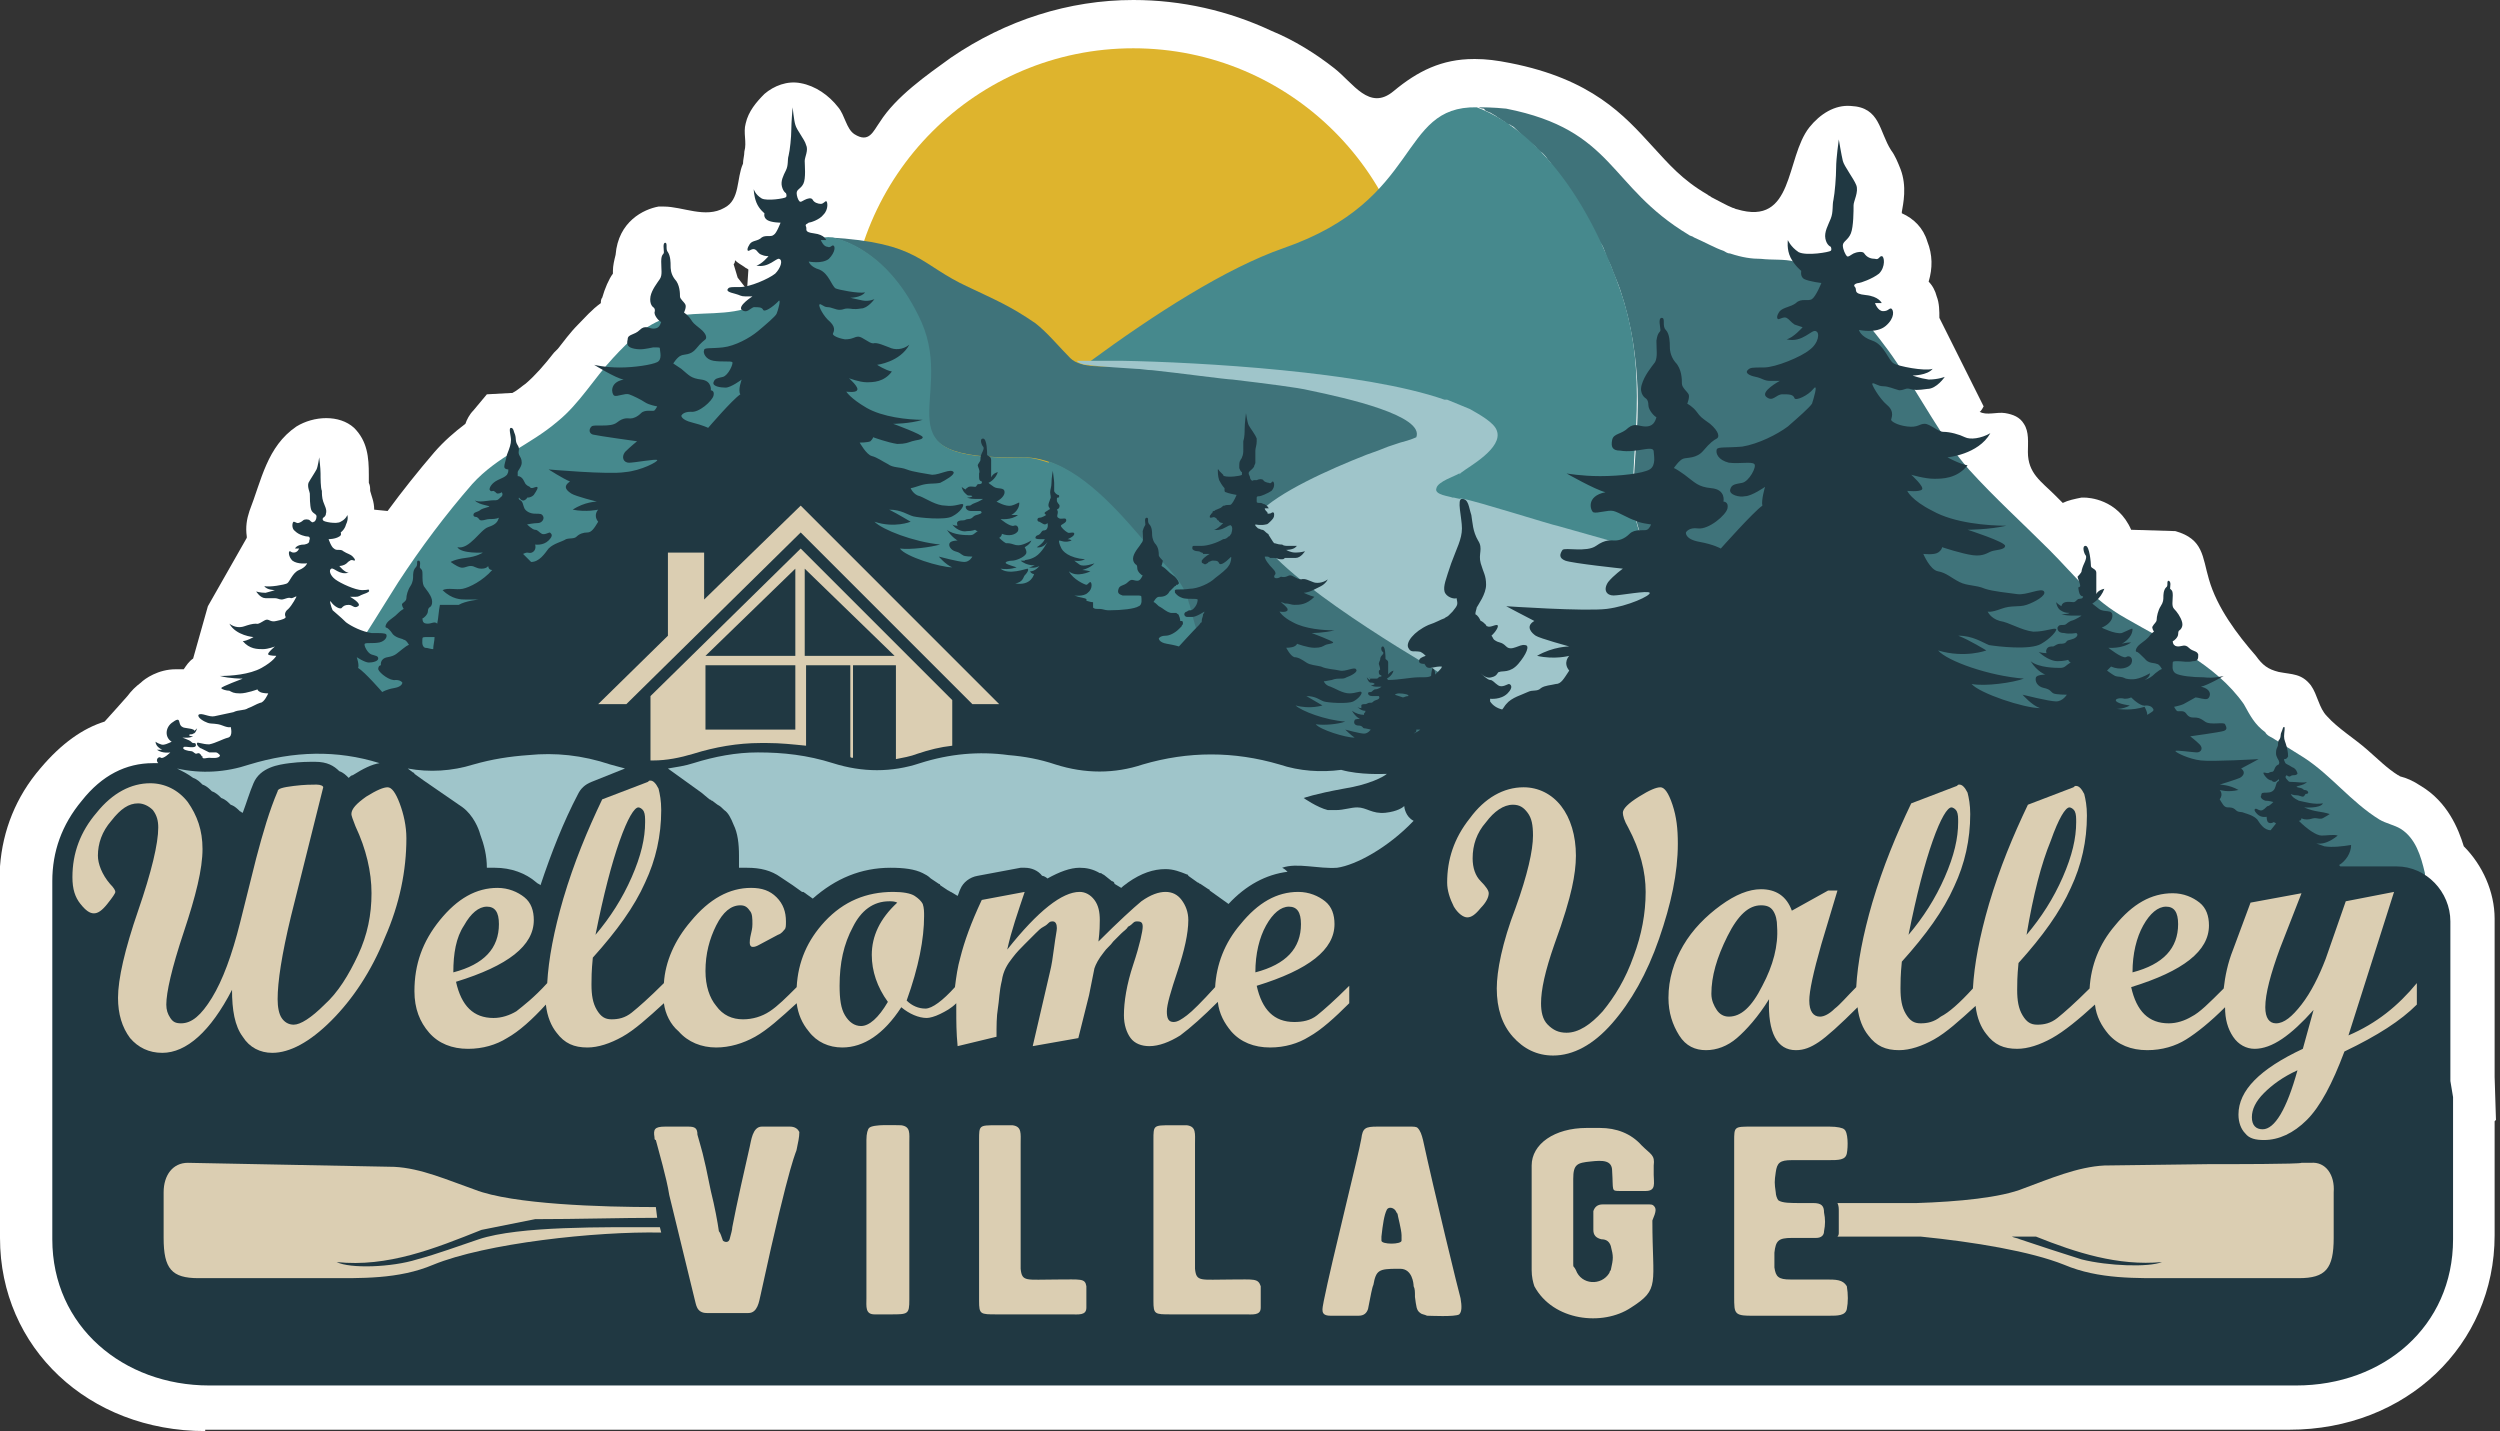 <?xml version="1.0" encoding="utf-8"?>
<!-- Generator: Adobe Illustrator 26.3.1, SVG Export Plug-In . SVG Version: 6.00 Build 0)  -->
<svg version="1.1" id="Layer_1" xmlns="http://www.w3.org/2000/svg" xmlns:xlink="http://www.w3.org/1999/xlink" x="0px" y="0px"
	 viewBox="0 0 186.4 106.7" style="enable-background:new 0 0 186.4 106.7;" xml:space="preserve">
<rect x="0" y="0" width="186.4" height="106.7" fill="#333333" stroke="none"/>
<style type="text/css">
	.st0{fill:#FFFFFF;}
	.st1{fill:#DEB42D;}
	.st2{fill:#3F737A;}
	.st3{fill:#46898D;}
	.st4{fill:#9FC5CA;}
	.st5{fill:#203842;}
	.st6{fill:#DBCEB2;}
</style>
<path class="st0" d="M15.3,106.7C6.6,106.7,0,100.5,0,92.3V64.7l0-0.1c0.2-2.7,1.2-5.2,3-7.3c1.6-1.9,3.2-3,4.8-3.5l0.9-1l0.8-0.9
	c0.3-0.4,0.6-0.7,1-1c0.3-0.3,1.3-1,2.6-1c0.2,0,0.4,0,0.6,0c0.2-0.3,0.4-0.6,0.7-0.8l1.1-3.9l2.9-5.1l0,0l0-0.1
	c-0.1-0.7,0-1.3,0.2-1.9c0.9-2.3,1.3-4.8,3.5-6.3c1.3-0.8,3.2-0.9,4.3,0.1c1,1,1.1,2.2,1.1,3.5c0,0.2,0,0.5,0,0.6
	c0.1,0.2,0.1,0.4,0.1,0.6c0.1,0.4,0.3,0.8,0.3,1.4l1,0.1c1.1-1.5,2.3-3,3.5-4.4c0.7-0.8,1.5-1.5,2.3-2.1c0.1-0.3,0.3-0.7,0.6-1
	l1-1.2l1.8-0.1c0,0,0,0,0.1,0c0.4-0.2,0.7-0.5,1-0.7c0.7-0.6,1.4-1.4,2.1-2.3l0.2-0.2l0.1-0.1c0.4-0.5,0.9-1.2,1.5-1.8
	c0.5-0.5,1-1.1,1.7-1.6c0-0.1,0-0.3,0.1-0.4c0.2-0.7,0.5-1.4,0.8-1.8c0-0.1,0-0.2,0-0.2c0-0.4,0.1-0.8,0.2-1.2
	c0.2-2.5,2.1-3.4,3.2-3.6l0.2,0c0,0,0.2,0,0.2,0c1.4,0,3.1,0.9,4.5,0.1c1.2-0.6,0.9-2.2,1.4-3.3c0-0.3,0.1-0.6,0.1-0.9
	c0.2-0.7-0.1-1.4,0.1-2.1c0.2-0.9,0.8-1.6,1.4-2.2c0.7-0.6,1.7-1,2.7-0.8c1.1,0.2,2.1,0.9,2.8,1.8c0.5,0.6,0.6,1.6,1.2,2
	c1.1,0.7,1.4-0.2,1.9-0.9c1.2-1.9,3.5-3.5,5.3-4.8C75,1.5,79.7,0,84.5,0c3.6,0,7.1,0.8,10.3,2.3C96.5,3,98.1,4,99.5,5.1
	c1.4,1.1,2.6,3.2,4.4,1.7c1.8-1.5,3.6-2.4,6-2.4l0.1,0c0.8,0,1.6,0.1,2.6,0.3c6.1,1.2,8.5,3.9,10.6,6.2c1.2,1.3,2.2,2.5,4.1,3.6
	c0.1,0.1,0.2,0.1,0.3,0.2c0.6,0.3,1.1,0.6,1.6,0.8c0.1,0,0.2,0.1,0.3,0.1c4.3,1.3,3.6-3.8,5.4-6.1c0.8-1,1.9-1.7,3.1-1.6
	c2.2,0.1,2.1,1.9,3,3.3c0.3,0.4,0.5,0.9,0.7,1.4c0.5,1.3,0.2,2.6,0.1,3.2c0,0,0,0,0,0.1c0.9,0.4,1.6,1.1,1.9,2.1c0.4,1,0.4,2,0.1,3
	c0.3,0.3,0.5,0.7,0.6,1.1c0.2,0.5,0.2,1.1,0.2,1.6c0,0,3.3,6.6,3.3,6.6c0,0-0.2,0.4-0.3,0.4c0.5,0.3,1.3,0,1.9,0.1
	c0.6,0.1,1.1,0.3,1.4,0.8c0.4,0.6,0.3,1.4,0.3,2.1c0,1.6,1,2.2,2,3.2c0.2,0.2,0.4,0.4,0.6,0.6c0.4-0.2,0.9-0.3,1.4-0.4l0.1,0h0.1
	c0.3,0,2.5,0.1,3.5,2.4c0,0,3.3,0.1,3.3,0.1c2.1,0.6,2,1.9,2.5,3.6c0.6,2.1,2.1,4.1,3.5,5.7c0.5,0.7,0.9,1,1.7,1.2
	c1,0.2,1.7,0.1,2.4,1c0.5,0.7,0.6,1.7,1.2,2.3c0.8,0.9,2.1,1.7,3,2.5c0.8,0.7,1.5,1.4,2.3,1.9c0.1,0,0.1,0.1,0.2,0.1
	c0.4,0.1,0.9,0.3,1.5,0.7c2,1.2,2.8,3.2,3.2,4.5c1.4,1.4,2.3,3.4,2.3,5.4v11.8l0.1,3.2l-0.1,0.1v8.5c0,8.2-6.6,14.5-15.3,14.5H15.3z
	 M55.7,21.6l0.1-1.5c-0.1-0.1-0.2-0.1-0.3-0.2c-0.3-0.2-0.5-0.3-0.7-0.5c0,0.1,0,0.2-0.1,0.3l0.3,1L55.7,21.6z"/>
<g>
	<circle class="st1" cx="84.5" cy="24.8" r="21.2"/>
	<g>
		<path class="st2" d="M116.5,47.5c-4-2.1-8.3-3.9-12.6-5.3c-1.3-0.4-2.7-1-3-2.3c-0.2-1.1,0.5-2.1,1.4-2.7c0.9-0.6,2-0.8,3-1.2
			c1-0.4,2-1,2.4-2c0.5-1.3-0.3-2.7-1.4-3.5c-1.1-0.8-2.5-1.1-3.8-1.3c-6.2-1.1-12.6-1.7-18.9-1.9c-1.1,0-3,0.2-3.8-0.6
			c-0.8-0.8-1.7-1.9-2.6-2.6c-1.9-1.3-2.9-1.7-5-2.7c-3.7-1.7-3.6-3.3-10.4-3.7c0,0,4.2,0.4,6.8,6.3s-3.5,10.3,7.6,10.1
			c3.8-0.1,7.2,4.2,9.4,6.8c1,1.2,2.2,2.2,2.8,3.6c0.1,0.2,0.2,0.4,0.2,0.6c0.6,2.2,1.3,4.5,2.7,6.4c2.5,3.4,6.8,5.2,11,5.6
			c4.2,0.4,8.5-0.4,12.6-1.2c1.1-0.2,2.3-0.4,3.3-1c1-0.6,1.9-1.5,2-2.7c0.1-1.1-0.4-2.1-1.1-2.9C118.4,48.5,117.5,48,116.5,47.5z"
			/>
		<path class="st2" d="M143.7,58.1c1,2.9,3.3,5.3,4.7,8.1c0.1,0.1,0.1,0.2,0.1,0.3H181c-0.1-0.5-0.2-1-0.2-1.4
			c-0.3-1.3-0.7-2.6-1.8-3.3c-0.5-0.3-1.1-0.4-1.6-0.7c-2.1-1.3-3.6-3.3-5.6-4.6c-0.8-0.5-1.6-1-2.4-1.5c-0.2-0.1-0.4-0.2-0.5-0.4
			c-0.8-0.6-1.1-1.2-1.6-2.1c-2.1-3-5.7-4.6-8.8-6.4c-2.5-1.4-3.8-3.2-5.7-5.1c-2-2-4.1-3.9-6-6c-2.1-2.4-3.5-5.3-5.4-8
			c-0.8-1.2-1.7-2.3-2.6-3.4c-1.8-2.2-3-3.3-4.1-3.8c-0.1-0.1-0.2-0.1-0.3-0.1c-0.2-0.1-0.4-0.1-0.6-0.2c-0.8-0.2-1.6-0.1-2.5-0.2
			c-0.7,0-1.4-0.1-2.3-0.4c-0.2,0-0.3-0.1-0.5-0.2c-0.6-0.2-1.3-0.6-2.2-1c-0.1-0.1-0.3-0.1-0.4-0.2c-6-3.6-5.5-7.8-13.6-9.4
			C111.3,8,110.6,8,110.1,8c0,0,0.1,0,0.1,0c0.1,0,0.2,0.1,0.4,0.1c0,0,0.1,0,0.1,0.1c0.1,0.1,0.2,0.1,0.4,0.2
			c0.1,0,0.1,0.1,0.2,0.1c0.1,0.1,0.2,0.1,0.3,0.2c0.1,0.1,0.2,0.1,0.3,0.2c0.1,0.1,0.2,0.1,0.3,0.2c0.1,0.1,0.2,0.2,0.4,0.2
			c0.1,0.1,0.2,0.1,0.3,0.2c0.1,0.1,0.2,0.2,0.3,0.3c0.1,0.1,0.2,0.2,0.3,0.3c0.1,0.1,0.2,0.2,0.3,0.3c0.1,0.1,0.2,0.2,0.4,0.3
			c0.1,0.1,0.3,0.2,0.4,0.4c0.1,0.1,0.2,0.2,0.4,0.3c0.1,0.1,0.3,0.3,0.4,0.5c0.1,0.1,0.2,0.2,0.3,0.4c0.1,0.2,0.3,0.4,0.4,0.5
			c0.1,0.1,0.2,0.3,0.3,0.4c0.1,0.2,0.3,0.4,0.4,0.6c0.1,0.1,0.2,0.3,0.3,0.4c0.1,0.2,0.3,0.5,0.4,0.7c0.1,0.2,0.2,0.3,0.3,0.5
			c0.1,0.2,0.2,0.4,0.4,0.7c0.1,0.2,0.2,0.4,0.4,0.7c0.1,0.2,0.2,0.5,0.4,0.7c0.1,0.2,0.2,0.5,0.4,0.7c0.2,0.3,0.3,0.7,0.4,1
			c0.1,0.2,0.2,0.4,0.3,0.6c0.2,0.6,0.5,1.2,0.7,1.8c0.9,2.7,1.2,5.1,1.3,7.4c0.1,2.9-0.3,5.6-0.3,7.8c0.1,4.4,1.9,7,12.2,7
			c0.3,0,0.6,0,0.9,0c0,0,0.1,0,0.1,0c6.4,0.4,6.5,4.4,7.5,9.5C142.8,54.9,143.2,56.5,143.7,58.1z"/>
	</g>
	<path class="st3" d="M134,43.8c-19.4,0-8.7-9.2-13.2-22.2c-3.5-9.9-8.5-12.8-10.7-13.6c-5.9-0.1-4,6.9-14.4,10.5
		c-4.3,1.5-9.6,4.9-14.5,8.5l0,0l-0.1,0.2c0.9,0.1,1.9,0.1,2.6,0.1c6.3,0.2,12.6,0.8,18.9,1.9c1.3,0.2,2.7,0.5,3.8,1.3
		c1.1,0.8,1.8,2.2,1.4,3.5c-0.4,1-1.4,1.7-2.4,2c-1,0.4-2.1,0.6-3,1.2c-0.9,0.6-1.7,1.6-1.4,2.7c0.3,1.3,1.8,1.9,3,2.3
		c4.4,1.4,8.6,3.2,12.6,5.3c1,0.5,1.9,1,2.6,1.8c0.7,0.8,1.2,1.9,1.1,2.9c-0.1,1.1-1,2.1-2,2.7c-1,0.6-2.2,0.8-3.3,1
		c-4.2,0.8-8.4,1.6-12.6,1.2c-3.6-0.3-7.2-1.7-9.7-4.1c-0.6-0.8-1.2-1.5-1.8-2.2c-1.1-1.7-1.7-3.7-2.2-5.7c-0.1-0.2-0.1-0.4-0.2-0.6
		c0,0,0.1-0.1,0.1-0.1c-0.1-0.1-0.2-0.2-0.3-0.4c-0.6-1.2-1.7-2.1-2.6-3.2c-1.8-2.1-4.5-5.4-7.5-6.4l0,0.1c-0.6-0.2-1.3-0.4-1.9-0.4
		c-11.1,0.3-5-4.2-7.6-10.1c-2.4-5.3-6-6.2-6.7-6.3c-1.3-0.2-2.3,1.2-2.8,2.2c-0.6,1.3-1.6,2.4-3,2.9c-1.9,0.8-4,0.4-6,0.8
		c-1.8,0.3-3.3,1.8-4.5,3.1c-1.4,1.5-2.5,3.4-4.1,4.7c-2.1,1.8-4.5,2.6-6.4,4.7c-2,2.3-3.8,4.7-5.5,7.3c-1.6,2.5-3,5-4.9,7.3
		c-1.5,1.8-1.1,4.9-3.1,6.2c-1.9,1.2-5.7,1.1-7,2.8h77.4h6.6h45.6C140.5,51.5,144.1,43.8,134,43.8z"/>
	<path class="st0" d="M149.3,28.7"/>
	<g>
		<path class="st4" d="M81.1,27.2c0.4,0.1,3.5,0.3,3.6,0.3c0.4,0,0.8,0.1,1.2,0.1c1.9,0.2,5.6,0.7,6,0.7c0,0,0,0,0,0
			c2.5,0.3,4.9,0.6,5.7,0.8c2.9,0.6,8.6,1.9,8,3.5c0,0-0.4,0.2-1.2,0.4c-0.3,0.1-0.6,0.2-0.9,0.3c-0.5,0.2-1,0.4-1.6,0.6
			c-2.8,1.1-6.6,2.8-8.1,4.4c-2.1,2.1,7.8,8.4,12.3,11.1c1.4,0.8,2.6,1.8,3.8,2.8c0,0,0.1,0.1,0.1,0.1c2.6,2.4,2,1.6,3.1,3.1h38.7
			c-2.8-2.1-5.3-4.2-8.3-6.1c-3.6-2.2-7.5-4.1-11.7-5.5c-0.6-0.2-1.2-0.3-1.8-0.5c-0.6-0.2-0.9-0.3-1.7-0.5
			c-0.6-0.2-1.5-0.4-2.2-0.7c-0.8-0.2-1.5-0.4-2.4-0.7c-2.6-0.8-4.4-1.3-7.6-2.2c-0.2,0-6.2-1.9-7-2c-0.5-0.1-0.1,0-0.2,0
			c0,0,0,0,0,0c0,0,0,0,0,0c-0.1,0-0.5-0.1-0.5-0.1c-0.1,0-0.1,0-0.1,0c-0.2-0.1-1.4-0.2-1.2-0.7c0.1-0.5,1.4-0.9,1.7-1.1
			c0,0,0.1,0,0.1,0c0,0,0,0,0,0c0,0,0,0,0,0c0,0,0,0,0,0c-0.1,0.1,0,0,0,0c-0.1,0.1-0.2,0.1,0.1-0.1c0.5-0.4,3.1-1.8,2.6-3.1
			c-0.2-0.6-1.3-1.2-2-1.6c-0.5-0.2-1.2-0.5-1.7-0.7c0,0,0,0-0.2,0c-6-2.1-18.3-2.8-24.1-2.9c-0.5,0-1,0-1.4,0c-0.2,0-0.3,0-0.5,0
			l-0.1,0l-0.5,0c-0.4,0-1,0,0,0l-0.8,0C80.3,27,80.7,27.2,81.1,27.2z"/>
	</g>
	<polygon class="st5" points="46.7,52.5 59.7,39.7 72.5,52.5 74.5,52.5 59.7,37.7 44.6,52.5 	"/>
	<path class="st5" d="M182.7,80.6V68.7c0-2.2-1.8-4.1-4-4.1l-4.2,0c0,0-0.1-0.1-0.1-0.1c0.5-0.3,0.9-0.9,0.9-1.5
		c-0.6,0.1-1.4,0.2-2,0.1c-0.3-0.1-0.7-0.3-1-0.2c0,0,0.6,0,0.7,0c0.2,0,0.7-0.1,1.3-0.6c-0.3-0.1-0.8,0-1.2,0
		c-0.4,0-1.1-0.5-1.7-1.1c0.2,0,0.2-0.2,0.2-0.2s0.1,0.1,0.4,0.1c0.3,0,0.4-0.1,0.6-0.1c0.2,0,0.4,0.1,0.6,0
		c0.2-0.1,0.5-0.3,0.5-0.3s-0.2-0.1-0.9-0.2c-0.6-0.1-1-0.3-1-0.3s1.2,0.1,1.4-0.3c-0.7,0.1-1.3-0.1-1.8-0.2
		c-0.4-0.2-0.5-0.3-0.6-0.5c0.2,0.1,0.4,0.1,0.5,0.1c0.1,0,0.3,0.1,0.4,0.1c0.1,0,0.2-0.2,0.2-0.2c0,0,0.2,0,0.2-0.1
		c0-0.1-0.1-0.2-0.3-0.2c-0.2-0.1,0-0.1-0.5-0.2c-0.3-0.1,0.5-0.1,0.7-0.4c-0.2,0.1-0.8,0-1.1,0c-0.3,0-0.2,0-0.4-0.2
		c-0.2-0.2,0-0.3,0-0.3s0.1,0.1,0.2,0.1c0.1,0,0.1-0.1,0.3-0.1c0.1,0,0.2,0,0.3-0.1c0-0.1-0.1-0.4-0.4-0.5c-0.3-0.2-0.4-0.2-0.5-0.3
		c-0.1-0.2-0.1-0.2-0.1-0.3c0.1,0,0.2,0,0.3-0.2c0-0.1,0-0.3-0.1-0.7c-0.1-0.4-0.2-0.5-0.2-0.8c0-0.3,0.1-0.7,0-0.7
		c-0.1,0-0.1,0.2-0.2,0.4c-0.1,0.2,0,0.4-0.2,0.6c-0.1,0.2,0,0.3-0.1,0.5c-0.1,0.2-0.1,0.3-0.1,0.5c0,0.2,0.2,0.5,0.2,0.5
		c0,0.1,0.1,0.1,0,0.3c-0.3,0.1-0.3,0.4-0.4,0.5c-0.1,0.1-0.1,0-0.3,0.1c-0.1,0.1-0.3,0-0.4,0c-0.1,0,0,0.2,0.2,0.4
		c0.2,0.2,0.4,0.2,0.4,0.2c0,0,0,0.1,0.2,0.1c0.1,0,0.3-0.2,0.3-0.2c0,0,0.1,0.1-0.1,0.2c-0.1,0.1-0.1,0.3-0.2,0.5
		c-0.1,0.2-0.3,0.3-0.6,0.3c-0.3,0-0.4,0-0.4,0.2c-0.1,0.1,0,0.3,0.3,0.4c0.3,0,0.6,0.1,0.6,0.1s-0.3,0.3-0.4,0.3
		c-0.1,0-0.2,0.2-0.4,0.3c-0.2,0.1-0.4-0.1-0.5-0.1c-0.1,0-0.2,0.1,0.1,0.4c0.3,0.3,0.7,0.2,0.7,0.2s0,0.3,0.1,0.4
		c0.1,0.1,0.3,0.1,0.4,0c0.1,0,0.2,0.1,0.2,0.1l-0.4,0.5c-0.5,0-0.8-0.5-1-0.8c-0.3-0.3-0.7-0.4-1-0.5c-0.2-0.1-0.4,0-0.6-0.2
		c-0.2-0.2-0.4-0.2-0.6-0.2c-0.3,0-0.4-0.3-0.6-0.6c0.3-0.4,0-0.7,0-0.7s0.6,0.2,1.4,0c-0.7-0.4-1.4-0.4-1.4-0.4s1.3-0.4,1.5-0.5
		c0.2-0.1,0.5-0.4,0.1-0.7c0.4-0.2,1.3-0.7,1.3-0.7s-3.4,0.2-4.3,0.1c-0.9-0.1-1.9-0.6-1.9-0.7c0-0.1,1.3,0.1,1.6,0.1
		c0.3,0,0.5-0.3,0.2-0.6c-0.3-0.3-0.7-0.6-0.7-0.6s2.2-0.3,2.5-0.4c0.3-0.1,0.2-0.3,0.1-0.5c-0.1-0.2-1.1,0.1-1.5-0.2
		c-0.4-0.3-0.6-0.3-0.8-0.3c-0.2,0-0.4,0-0.6-0.3c-0.2-0.3-0.6-0.1-0.7-0.2c-0.1-0.1-0.2-0.3-0.2-0.3s0.5-0.1,0.7-0.2
		c0.2-0.1,0.7-0.4,0.9-0.5c0.2,0,0.7,0.2,0.9,0.1c0.2-0.1,0.4-0.7-0.5-0.9c0.5-0.1,1.7-0.8,1.7-0.8s-0.7,0.2-1.5,0.1
		c-0.8,0-1.8-0.1-2.1-0.3c-0.3-0.2-0.2-0.6-0.2-0.8c0-0.1,0.1-0.1,0.4-0.1c0.3,0,0.7,0.1,1.1,0c0.4,0,0.4-0.2,0.4-0.5
		c-0.1-0.3-0.4-0.2-0.7-0.5c-0.3-0.3-0.5-0.1-0.8-0.1c-0.3,0-0.4-0.2-0.4-0.4c0.1,0,0.4-0.3,0.4-0.5c0-0.3,0.1-0.3,0.1-0.3
		s0.3-0.2,0.2-0.6c-0.1-0.4-0.4-0.8-0.6-1c-0.2-0.2-0.1-0.6-0.1-1c0-0.4-0.1-0.4-0.2-0.5c0-0.2,0.1-0.5-0.1-0.6
		c-0.2,0,0,0.4-0.2,0.5c-0.2,0.2-0.2,0.6-0.2,0.7c0,0.2,0,0.4-0.2,0.7c-0.2,0.3-0.3,0.8-0.3,1c0,0.2-0.2,0.3-0.3,0.5
		c-0.1,0.1,0.1,0.4,0.1,0.4s-0.2,0.1-0.4,0.4c-0.2,0.2-0.2,0.2-0.6,0.5c-0.4,0.3-0.4,0.6-0.3,0.6c0.1,0,0.3,0.2,0.6,0.5
		c0.3,0.4,0.7,0.3,0.9,0.4c0.2,0,0.4,0.4,0.4,0.4s0-0.1-0.5,0.3c-0.3,0.3-0.5,0.4-0.8,0.5c0.2-0.1,0.4-0.3,0.4-0.5
		c-0.9,0.5-1.3,0.5-1.8,0.4c-0.4-0.2-0.5-0.1-0.8-0.2c-0.2-0.1-0.6-0.4-0.6-0.4s0.2-0.2,0.3-0.3c0.7,0.3,1.3,0.1,1.5-0.2
		c0.2-0.4-0.1-0.7-0.4-0.5c-0.3,0.1-1.3-0.7-1.3-0.7s1,0.1,1.7-0.4c-0.4,0-0.7,0.1-0.7,0.1s0.8-0.4,0.8-1.1c0-0.1-0.3,0.1-0.8,0.3
		c-0.5,0.1-1.5-0.4-1.5-0.4s0.8-0.3,0.8-0.9c0-0.5-0.6-0.2-1-0.5c-0.4-0.3-0.5-0.4-0.5-0.4c0,0,0.6-0.3,0.9-1.1
		c-0.5,0.1-0.6,0.4-0.6,0.4s0-1.3,0-1.6c0-0.3-0.4-0.3-0.4-0.5c0-0.2-0.1-1.5-0.4-1.5c-0.3,0-0.1,0.6,0,0.7c0.1,0.1,0,0.4-0.1,0.6
		c-0.1,0.2-0.2,0.5-0.2,0.6c0,0.1-0.3,0.4-0.3,0.4c0,0.1,0.2,0.5,0.2,0.7c-0.1,0.2-0.2-0.1-0.1,0.4c0.1,0.5,0.4,0.3,0.3,0.4
		c0,0.2-0.3,0.1-0.4,0.2s-0.2,0.2-0.3,0.2c-0.1,0-0.6-0.1-0.8,0.1c-0.1,0.1-0.1,0.2-0.1,0.2s-0.2-0.1-0.4-0.3
		c0.1,0.5,0.3,0.6,0.5,0.7c0.2,0.1,0.4,0.1,0.5,0.1c-0.1,0.1-0.6,0.1-0.6,0.1s0.3,0.1,0.7,0.1c0.4,0,0.8,0,0.8,0s-0.4,0.3-0.8,0.4
		c-0.4,0.2-0.3,0.3-0.6,0.3c-0.2,0-0.3,0-0.4,0.2c0,0.2,0.1,0.4,0.5,0.4c0.4,0.1,0.9,0,0.9,0s0.2,0.1,0,0.3
		c-0.2,0.2-0.6,0.2-0.7,0.3c-0.1,0.2-0.3,0.2-0.5,0.2c-0.2,0-0.3,0.1-0.5,0.2c-0.2,0-0.4,0-0.5,0.2c-0.1,0.2,0,0.3,0,0.3
		s-0.4,0-0.6-0.1c0.3,0.3,0.9,0.7,1.4,0.7c0.5,0,0.8-0.1,0.8-0.1s0.1,0.2,0.2,0.2c-0.4,0.2-0.4,0.4-0.8,0.4c-0.3,0-1.6,0-2.2-0.5
		c0.5,0.8,1.1,1,1.1,1s-0.6,0-0.7,0.2c-0.1,0.3,0.1,0.7,0.6,0.8c0.5,0.1,0.5,0.3,0.7,0.4c0.2,0.1,1,0.1,1,0.1s-0.3,0.5-0.8,0.5
		c-0.5,0-2.5-0.5-2.5-0.5s0.7,0.8,1.3,1c-1.2,0-4.5-1.1-5.1-1.8c1,0.2,3.1-0.1,3.9-0.4c-2.6-0.2-5.7-1.3-6.4-2.1c2,0.6,3.6,0,3.6,0
		s-1.3-0.8-2.1-1.1c1.1,0,1.8,0.5,2.3,0.7c0.6,0.1,3.1,0.4,3.9-0.1c0.7-0.4,1.2-1,1.1-1.1c-0.2-0.1-0.8,0.2-1.7,0.2
		c-0.9-0.1-1.8-0.7-2.5-0.8c-0.7-0.2-0.9-0.7-0.9-0.7s0.2,0.1,1-0.2c0.8-0.3,1.3-0.1,1.9-0.3c0.6-0.2,1.5-0.7,1.3-1
		c-0.2-0.3-1.3,0.3-2,0.2c-0.7-0.1-1.8-0.2-2.4-0.4c-0.7-0.3-1.3-0.2-1.9-0.5c-0.6-0.3-1-0.7-1.6-0.8c-0.6-0.1-1.1-1.3-1.1-1.3
		s0.8,0.1,1.1-0.1c0.3-0.2,0.3-0.4,0.3-0.4s1.5,0.5,2.3,0.6c0.8,0.1,1.1-0.2,1.4-0.3c0.3-0.1,1-0.1,1-0.4c0-0.3-2.8-1.2-2.8-1.2
		s1.6,0,2.9-0.3c-1.4,0-3.9-0.2-5.5-1.1c-1.6-0.8-1.9-1.5-1.9-1.5s0.9,0.1,1.1-0.1c0.2-0.2-0.8-1.1-0.8-1.1s1,0.3,1.7,0.3
		c0.6,0,1.7,0,2.5-1c-0.6-0.1-1.5-0.6-1.5-0.6s2.3-0.2,3.2-1.8c-0.7,0.4-1.5,0.5-1.9,0.3c-0.4-0.2-1.1-0.4-1.6-0.4
		c-0.4,0-1-0.6-1.4-0.6c-0.4,0-0.5,0.3-1.3,0.2c-0.8-0.1-1.2-0.4-1.2-0.5c0-0.1,0.3-0.6-0.3-1.1c-0.6-0.5-1.2-1.6-1.1-1.6
		c0.1-0.1,0.4,0.2,0.8,0.2c0.4,0,0.8,0.2,1.2,0.3c0.4,0,0.5-0.2,0.8-0.1s0.6,0.1,1.3,0c0.7,0,1.3-0.9,1.3-0.9s-0.5,0.2-1.2,0.2
		c-0.7-0.1-1.2-0.3-1.2-0.3s1.1,0,1.5-0.5c-0.6,0.2-2.6-0.2-2.9-0.4c-0.4-0.2-0.7-1.4-1.6-1.7c-0.9-0.3-1-0.8-1-0.8s1.3,0.3,2-0.3
		c0.7-0.6,0.6-1.2,0.4-1.3c-0.2,0-0.2,0.2-0.6,0.2c-0.4,0-0.6-0.6-0.6-0.6l0.5,0c0,0-0.2-0.5-1.2-0.6c-1-0.1-0.6-0.4-0.8-0.6
		s0.2-0.3,0.3-0.3c0.1,0,1-0.3,1.5-0.7c0.5-0.5,0.4-1.3,0.2-1.3s-0.2,0.3-0.5,0.2c-0.3,0-0.6-0.1-0.8-0.4c-0.1-0.2-0.6-0.1-0.8,0
		c-0.2,0.1-0.4,0.3-0.5,0.2c-0.1-0.1-0.3-0.5-0.3-0.8c0-0.3,0.4-0.4,0.6-0.9c0.2-0.5,0.2-1.7,0.2-2.1c0-0.3,0.4-1,0.2-1.5
		c-0.2-0.5-0.9-1.4-1-1.8c-0.1-0.4-0.3-1.6-0.3-1.6s-0.2,1.4-0.2,2.1c0,0.7-0.1,1.9-0.2,2.4c-0.1,0.4,0,0.9-0.2,1.4
		c-0.2,0.5-0.5,1-0.4,1.5c0.1,0.5,0.4,0.6,0.4,0.6s0.1,0.2,0,0.3c-0.1,0.1-1.8,0.4-2.4,0.1c-0.6-0.4-0.8-0.9-0.8-0.9
		s-0.1,0.7,0.2,1.3c0.3,0.6,0.8,1,0.8,1s-0.1,0.4,0.2,0.6c0.4,0.2,1.3,0.3,1.3,0.3s-0.4,1-0.7,1.2c-0.3,0.2-0.8-0.1-1.2,0.3
		c-0.4,0.3-0.9,0.3-1.2,0.6c-0.3,0.4-0.2,0.6-0.1,0.6c0.1,0,0.4-0.2,0.6-0.1c0.2,0.1,0.3,0.3,0.6,0.5c0.3,0.1,0.6,0.2,0.6,0.2
		s-0.7,0.8-1.2,0.9c1.2,0.3,1.9-0.8,2.2-0.6c0.3,0.1,0.2,0.9-0.5,1.4c-0.6,0.5-2.5,1.3-3.4,1.3c-0.9,0-1,0-1.2,0.2
		c-0.2,0.2,0.1,0.4,0.6,0.5s0.6,0.3,1.1,0.3c0.5,0,0.7,0,0.7,0s-1.5,0.8-1,1.2c0.5,0.4,0.7-0.2,1.2-0.2c0.5,0,0.8,0,0.9,0.3
		c0.1,0.2,1-0.2,1.4-0.7c0.4-0.5,0,0.8-0.1,1.1c-0.2,0.3-1,1-1.8,1.7c-0.8,0.6-2.2,1.3-3.4,1.5c-1.2,0.1-1.8,0-1.9,0.2
		c-0.1,0.3,0.1,0.8,0.9,1c0.8,0.1,1.7-0.1,1.9,0.1c0.2,0.2-0.4,1.3-0.9,1.4c-0.5,0.1-0.8,0.1-0.9,0.5c-0.1,0.4,0.7,0.6,1.1,0.5
		c0.5,0,1.5-0.7,1.5-0.7s-0.3,1-0.2,1.4c-0.7,0.5-3.1,3.2-3.1,3.2s-0.5-0.3-1.6-0.5c-1.1-0.2-1-0.7-1-0.7s0.2-0.4,0.9-0.3
		c0.8,0.1,2.1-1,2.2-1.5c0.1-0.5-0.3-0.5-0.3-0.5s0.2-0.9-0.9-1c-1-0.1-1.2-0.4-2-1c-0.7-0.5-0.8-0.5-0.8-0.5s0.4-0.6,0.7-0.7
		c0.3-0.1,1,0,1.5-0.6c0.5-0.6,0.8-0.8,1-0.9c0.2-0.1,0.2-0.5-0.5-1.1c-0.7-0.5-0.7-0.5-1-0.9c-0.3-0.4-0.7-0.6-0.7-0.6
		s0.2-0.5,0.1-0.7c-0.1-0.2-0.5-0.5-0.5-0.8c0-0.3,0-1.1-0.5-1.6c-0.4-0.5-0.4-1-0.4-1.2c0-0.2,0-0.9-0.3-1.2s0-0.9-0.3-0.9
		c-0.3,0-0.1,0.7-0.1,0.9c0,0.2-0.2,0.1-0.3,0.8c0,0.7,0.1,1.2-0.1,1.6c-0.3,0.4-0.8,1-1,1.7c-0.2,0.7,0.3,1,0.3,1s0.2,0.1,0.2,0.5
		c0,0.4,0.5,0.9,0.6,0.9c-0.1,0.4-0.3,0.7-0.8,0.7s-0.8-0.3-1.3,0.1c-0.5,0.5-1.1,0.4-1.2,0.9c-0.1,0.5,0,0.8,0.6,0.8
		c0.6,0.1,1.2,0,1.8-0.1s0.7,0,0.7,0.2c0,0.2,0.2,1-0.3,1.3c-0.5,0.3-2.2,0.5-3.7,0.5c-1.4,0-2.5-0.2-2.5-0.2s2.1,1.2,2.9,1.4
		c-1.5,0.3-1.1,1.4-0.9,1.5c0.3,0.1,1.1-0.2,1.5-0.1c0.4,0.1,1.2,0.6,1.6,0.7c0.3,0.2,1.2,0.3,1.2,0.3s-0.1,0.3-0.3,0.4
		c-0.2,0.1-0.9-0.1-1.3,0.3c-0.4,0.4-0.8,0.5-1.1,0.5c-0.3,0-0.7-0.1-1.4,0.4c-0.7,0.5-2.3,0.1-2.5,0.3c-0.2,0.3-0.3,0.6,0.2,0.8
		c0.5,0.2,4.3,0.6,4.3,0.6s-0.7,0.5-1.1,1c-0.4,0.6-0.1,1,0.4,1c0.5,0,2.6-0.4,2.7-0.2c0.1,0.2-1.6,1-3.2,1.2
		c-1.6,0.2-7.5-0.2-7.5-0.2s1.5,0.8,2.1,1.1c-0.7,0.4-0.2,0.9,0.1,1.1c0.3,0.2,2.5,0.8,2.5,0.8s-1.2,0-2.4,0.7c1.3,0.3,2.4,0,2.4,0
		s-0.5,0.5,0,1.1c-0.4,0.6-0.6,1-1,1c-0.4,0.1-0.8,0.1-1.1,0.3c-0.3,0.3-0.6,0.1-1,0.3c-0.4,0.2-1.2,0.4-1.6,0.9
		c-0.1,0.1-0.2,0.3-0.3,0.4c-0.4-0.1-0.7-0.3-0.9-0.6c0-0.1,0-0.2,0-0.2s0.8,0.1,1.3-0.4c0.5-0.5,0.2-0.7,0.1-0.7
		c-0.1,0-0.5,0.3-0.8,0.1s-0.4-0.4-0.6-0.4c-0.2,0-0.7-0.5-0.7-0.5c0.2,0.2,0.5,0.4,0.8,0.3c0.5-0.1,0.4-0.4,0.6-0.4
		c0.2-0.1,0.8,0.1,1.4-0.6c0.6-0.7,0.9-1.4,0.5-1.4c-0.4-0.1-1,0.5-1.4,0.1c-0.4-0.4-0.5-0.2-0.9-0.5c-0.1-0.1-0.1-0.2-0.2-0.3
		c0,0,0,0,0.1-0.1c0.3-0.3,0.5-0.7,0.3-0.7c-0.2,0-0.5,0.2-0.7,0.1c-0.1,0-0.1-0.1-0.1-0.1c-0.1-0.1-0.3-0.3-0.4-0.3
		c-0.1-0.2-0.2-0.4-0.4-0.5c0-0.2,0.1-0.4,0.1-0.5c0.1-0.2,0.7-1,0.7-1.7c0-0.7-0.2-0.9-0.4-1.6c-0.2-0.7,0.2-1.1-0.2-1.7
		c-0.4-0.7-0.4-1.3-0.5-1.9c-0.2-0.6-0.2-1.2-0.7-1.2c-0.4,0,0,1.4,0,2.2c0,0.8-0.4,1.5-0.8,2.6c-0.4,1.2-0.6,1.7-0.5,2.1
		c0.1,0.4,0.7,0.6,0.9,0.5c0.1,0.5,0.1,0.5-0.3,1c-0.1,0.1-0.2,0.2-0.3,0.3c-0.1,0.1-0.2,0.1-0.3,0.2c-0.3,0.1-0.6,0.3-1.2,0.5
		c-1.1,0.5-1.7,1.3-1.5,1.7c0.2,0.4,0.4,0.2,0.9,0.3c0.2,0.1,0.3,0.2,0.4,0.3c0,0,0,0,0,0c-0.3,0.1-0.5,0.2-0.5,0.4
		c0,0.2,0.3,0.2,0.4,0.2c0.1,0.1,0.1,0.3,0.4,0.3c0.2,0,0.5-0.1,0.7-0.1c0.1,0,0.1,0,0.2,0c0,0.1-0.1,0.2-0.2,0.3
		c-0.1,0.1-0.2,0.2-0.3,0.3c0-0.1,0-0.3-0.1-0.4c0,0-0.1-0.1-0.1-0.1c0,0-0.1,0.4-0.1,0.6c0,0,0,0,0,0c-0.2,0.1-0.3,0.1-0.9,0.1
		c-0.6,0-1.5,0.2-2.3,0.2c-0.1-0.1-0.1-0.1-0.1-0.1c0,0,0.4-0.2,0.5-0.6c-0.3,0.1-0.4,0.3-0.4,0.3s0-0.7,0-0.9
		c0-0.2-0.2-0.2-0.2-0.3c0-0.1,0-0.9-0.2-0.9c-0.2,0-0.1,0.4,0,0.4c0.1,0.1,0,0.2-0.1,0.3c-0.1,0.1-0.1,0.3-0.1,0.3
		s-0.1,0.2-0.1,0.3c0,0,0.1,0.3,0.1,0.4c0,0.1-0.1,0-0.1,0.2c0,0.3,0.2,0.2,0.2,0.3c0,0.1-0.1,0-0.2,0.1c-0.1,0.1-0.1,0.1-0.2,0.1
		c0,0-0.2,0-0.3,0c-0.1,0-0.2,0-0.2-0.1c0,0,0.1,0.1,0.1,0.1c0,0,0,0,0,0c-0.1,0.1-0.1,0.1-0.1,0.1s-0.1-0.1-0.2-0.2
		c0.1,0.3,0.2,0.4,0.3,0.4c0.1,0,0.2,0,0.3,0.1c-0.1,0.1-0.3,0.1-0.3,0.1s0.2,0.1,0.4,0.1c0.2,0,0.4,0,0.4,0s-0.2,0.2-0.5,0.2
		c-0.2,0.1-0.2,0.2-0.3,0.2c-0.1,0-0.2,0-0.2,0.1c0,0.1,0.1,0.2,0.3,0.2c0.2,0,0.5,0,0.5,0s0.1,0.1,0,0.2c-0.1,0.1-0.3,0.1-0.4,0.2
		c-0.1,0.1-0.1,0.1-0.3,0.1c-0.1,0-0.2,0.1-0.3,0.1c-0.1,0-0.3,0-0.3,0.1c0,0.1,0,0.2,0,0.2s-0.2,0-0.3-0.1c0.1,0.1,0.3,0.3,0.6,0.3
		c0,0.1,0,0.1-0.1,0.2c0,0,0,0.1,0,0.1c-0.3,0-0.6-0.1-0.9-0.3c0.3,0.5,0.6,0.6,0.6,0.6s-0.4,0-0.4,0.1c-0.1,0.2,0,0.4,0.3,0.4
		c0.3,0,0.3,0.2,0.4,0.2c0.1,0,0.5,0.1,0.5,0.1s-0.2,0.3-0.5,0.3c-0.3,0-1.4-0.3-1.4-0.3s0.4,0.4,0.7,0.6c-0.7,0-2.6-0.6-2.9-1
		c0.6,0.1,1.7,0,2.2-0.2c-1.5-0.1-3.3-0.8-3.7-1.2c1.1,0.3,2,0,2,0s-0.7-0.4-1.2-0.7c0.7,0,1,0.3,1.3,0.4c0.3,0.1,1.8,0.2,2.2,0
		c0.4-0.2,0.7-0.6,0.6-0.7c-0.1-0.1-0.4,0.1-0.9,0.1c-0.5,0-1.1-0.4-1.4-0.5c-0.4-0.1-0.5-0.4-0.5-0.4s0.1,0,0.6-0.1
		c0.5-0.2,0.8,0,1.1-0.2c0.3-0.1,0.9-0.4,0.7-0.6c-0.1-0.2-0.8,0.2-1.2,0.1c-0.4-0.1-1-0.1-1.4-0.3c-0.4-0.1-0.8-0.1-1.1-0.3
		c-0.3-0.2-0.6-0.4-0.9-0.4c-0.3-0.1-0.6-0.7-0.6-0.7s0.4,0,0.6-0.1c0.2-0.1,0.2-0.2,0.2-0.2s0.8,0.3,1.3,0.3c0.5,0,0.6-0.1,0.8-0.2
		c0.2-0.1,0.6-0.1,0.6-0.2c0-0.1-1.6-0.7-1.6-0.7s0.9,0,1.7-0.2c-0.8,0-2.2-0.1-3.1-0.6c0,0,0,0,0,0c-0.8-0.4-1-0.8-1-0.8
		c0,0,0,0,0,0c0,0,0.5,0.1,0.6-0.1c0,0,0,0,0-0.1c0,0,0,0,0,0c-0.1-0.2-0.5-0.5-0.5-0.5s0.1,0,0.3,0.1c0,0,0,0,0.1,0
		c0.2,0,0.4,0.1,0.6,0.1c0.4,0,0.9,0,1.5-0.6h0l0,0c-0.4-0.1-0.8-0.3-0.8-0.3c0,0,0.3,0,0.7-0.2c0.2-0.1,0.4-0.2,0.6-0.3
		c0.2-0.1,0.4-0.3,0.5-0.5l0,0c0,0,0,0,0,0c-0.4,0.3-0.9,0.3-1.1,0.2c-0.3-0.1-0.6-0.3-0.9-0.2c-0.3,0-0.6-0.3-0.8-0.3
		c-0.2,0-0.3,0.2-0.7,0.1C95.2,43.2,95,43.1,95,43c0,0,0-0.1,0.1-0.2c0-0.1,0-0.2-0.2-0.4c-0.3-0.3-0.6-0.7-0.6-0.9c0,0,0,0,0,0
		c0,0,0.1,0,0.2,0c0,0,0.1,0,0.2,0.1c0,0,0.1,0,0.1,0c0,0,0.1,0,0.1,0c0,0,0,0,0.1,0c0.2,0,0.3,0.1,0.5,0.1c0.2,0,0.2,0,0.3-0.1
		c0,0,0.1,0,0.1,0c0.1,0,0.2,0,0.3,0c0.1,0,0.2,0,0.4,0c0.4,0,0.7-0.5,0.7-0.5h0l0,0c0,0-0.3,0.1-0.7,0.1c-0.4,0-0.7-0.2-0.7-0.2
		c0,0,0.5,0,0.7-0.2c0,0,0.1-0.1,0.1-0.1c-0.1,0-0.2,0-0.4,0c-0.1,0-0.2,0-0.3,0c-0.1,0-0.3,0-0.4-0.1c0,0-0.1,0-0.1,0
		c-0.2,0-0.4-0.1-0.5-0.1c-0.1-0.1-0.2-0.3-0.4-0.6c0-0.1-0.1-0.1-0.2-0.2c0,0,0,0,0,0c-0.1-0.1-0.2-0.2-0.3-0.2
		c-0.1,0-0.2-0.1-0.3-0.1c-0.1-0.1-0.2-0.2-0.2-0.2c0-0.1,0-0.1,0-0.1s0.4,0.1,0.8,0c0.1,0,0.2-0.1,0.3-0.2c0.2-0.2,0.3-0.3,0.3-0.5
		c0-0.1,0-0.2-0.1-0.2c-0.1,0-0.1,0.1-0.3,0.1c-0.1,0-0.1,0-0.1-0.1c0,0-0.1-0.1-0.1-0.1c-0.1-0.1-0.1-0.2-0.1-0.2l0.3,0
		c0,0-0.1-0.2-0.3-0.3c-0.1,0-0.2-0.1-0.3-0.1c-0.2,0-0.3,0-0.3-0.1c0,0,0,0,0,0c0,0,0-0.1,0-0.1c0,0,0,0,0,0c0,0,0,0,0-0.1
		c0,0,0-0.1,0-0.1c0,0,0,0,0,0c0-0.1,0.1-0.1,0.2-0.1c0.1,0,0.6-0.2,0.9-0.4c0.3-0.3,0.2-0.7,0.1-0.7c-0.1,0-0.1,0.2-0.3,0.1
		c-0.1,0-0.4-0.1-0.4-0.2c-0.1-0.1-0.3-0.1-0.5,0c0,0,0,0-0.1,0c0,0,0,0-0.1,0c-0.1,0-0.1,0.1-0.2,0c0,0-0.1-0.1-0.1-0.2
		c0-0.1-0.1-0.2-0.1-0.3c0-0.2,0.2-0.2,0.4-0.5c0-0.1,0.1-0.2,0.1-0.3c0-0.3,0-0.8,0-0.9c0,0,0,0,0,0c0-0.2,0.1-0.4,0.1-0.7
		c0-0.1,0-0.1,0-0.2c-0.1-0.3-0.5-0.8-0.6-1c-0.1-0.2-0.2-0.9-0.2-0.9s-0.1,0.8-0.1,1.2c0,0.2,0,0.6-0.1,0.9c0,0.1,0,0.1,0,0.2
		c0,0,0,0,0,0c0,0.1,0,0.1,0,0.2c0,0,0,0,0,0c0,0.1,0,0.1,0,0.2c0,0.2,0,0.4-0.1,0.6c0,0.1-0.1,0.1-0.1,0.2
		c-0.1,0.1-0.1,0.3-0.1,0.4c0,0.1,0,0.1,0,0.2c0.1,0.3,0.2,0.3,0.2,0.3s0,0,0,0.1c0,0,0,0.1,0,0.1c-0.1,0.1-1,0.2-1.3,0.1
		c-0.1,0-0.1-0.1-0.1-0.1c-0.1-0.1-0.2-0.2-0.3-0.3c0-0.1-0.1-0.1-0.1-0.1s0,0,0,0.1c0,0.1,0,0.4,0.1,0.7c0.2,0.4,0.4,0.6,0.4,0.6
		c0,0,0,0.1,0,0.1c0,0.1,0,0.2,0.1,0.2c0.2,0.1,0.8,0.2,0.8,0.2c0,0-0.2,0.5-0.4,0.7c-0.1,0.1-0.3,0-0.5,0.1c-0.1,0-0.1,0-0.2,0.1
		c-0.1,0.1-0.2,0.1-0.4,0.2c-0.1,0-0.1,0.1-0.2,0.1c0,0-0.1,0-0.1,0.1c0,0,0,0.1-0.1,0.1c0,0.1-0.1,0.1-0.1,0.2c0,0.1,0,0.1,0.1,0.1
		c0.1,0,0.2-0.1,0.3,0c0.1,0,0.1,0.1,0.2,0.2c0,0,0.1,0,0.1,0.1c0.1,0.1,0.3,0.1,0.3,0.1c0,0,0,0,0,0s0,0-0.1,0.1
		c-0.1,0.1-0.4,0.4-0.6,0.4c0,0,0,0,0,0c0,0,0,0,0,0c0.5,0.1,0.9-0.2,1.1-0.3c0.1,0,0.1-0.1,0.2,0c0.1,0.1,0.1,0.3,0,0.6
		c-0.1,0.1-0.1,0.2-0.2,0.2c-0.1,0.1-0.2,0.2-0.4,0.2c-0.5,0.3-1.2,0.5-1.6,0.5c-0.2,0-0.3,0-0.4,0c-0.1,0-0.1,0-0.2,0
		c0,0-0.1,0-0.1,0.1s0,0.1,0,0.1c0,0.1,0.2,0.2,0.4,0.2c0.2,0,0.2,0.1,0.3,0.1c0,0,0.1,0,0.1,0.1c0,0,0.1,0,0.1,0c0.3,0,0.4,0,0.4,0
		c0,0-0.4,0.2-0.6,0.5c0,0,0,0.1,0,0.1c0,0,0,0,0,0c0,0,0,0.1,0.1,0.1c0.1,0.1,0.2,0.1,0.3,0c0,0,0.1,0,0.1-0.1
		c0.1,0,0.2-0.1,0.3-0.1c0.3,0,0.4,0,0.5,0.2s0.5-0.1,0.8-0.4c0.1-0.1,0.1-0.1,0.1,0c0,0.2-0.1,0.5-0.2,0.6c-0.1,0.2-0.6,0.6-1,0.9
		c-0.4,0.4-1.3,0.8-1.9,0.8c-0.7,0.1-1,0-1.1,0.1c0,0,0,0.1,0,0.1c0,0.1,0,0.1,0.1,0.2c0.1,0.1,0.2,0.2,0.5,0.3c0.4,0.1,1,0,1.1,0.1
		c0,0,0,0.2-0.1,0.4c-0.1,0.2-0.3,0.4-0.4,0.4c-0.1,0-0.2,0-0.3,0.1c-0.1,0-0.2,0.1-0.2,0.2c0,0.1,0.1,0.2,0.2,0.2c0,0,0.1,0,0.1,0
		c0.1,0,0.2,0,0.3,0c0.3,0,0.9-0.4,0.9-0.4c0,0,0,0.1-0.1,0.2c0,0.2-0.1,0.3-0.1,0.5c0,0,0,0.1,0,0.1c-0.1,0-0.1,0.1-0.2,0.2
		c0,0,0,0,0,0c-0.5,0.5-1.5,1.6-1.5,1.6S87.6,48.1,87,48c-0.6-0.1-0.6-0.4-0.6-0.4s0.1-0.2,0.5-0.2c0.3,0,0.7-0.2,1-0.5h0
		c0,0,0,0,0,0c0.1-0.1,0.1-0.1,0.2-0.2c0,0,0,0,0,0c0-0.1,0.1-0.1,0.1-0.2c0,0,0,0,0,0v0c0,0,0,0,0,0c0-0.1,0-0.2-0.1-0.2
		c-0.1,0-0.1,0-0.1,0c0,0,0-0.2-0.1-0.4c0-0.1-0.1-0.1-0.2-0.2c-0.1,0-0.1,0-0.2,0c-0.1,0-0.2,0-0.2,0c-0.4-0.1-0.5-0.3-0.9-0.5
		C86,44.8,86,44.9,86,44.9s0.2-0.4,0.4-0.4c0.2,0,0.6,0,0.8-0.4c0,0,0.1-0.1,0.1-0.1v0c0.1-0.1,0.2-0.2,0.3-0.3c0,0,0,0,0,0
		c0,0,0.1,0,0.1-0.1c0,0,0.1,0,0.1,0c0,0,0,0,0,0c0,0,0,0,0.1-0.1c0-0.1-0.1-0.3-0.3-0.5c-0.4-0.3-0.4-0.3-0.6-0.5
		c-0.2-0.2-0.4-0.3-0.4-0.3s0.1-0.3,0.1-0.4c-0.1-0.1-0.3-0.3-0.3-0.4c0-0.2,0-0.6-0.3-0.9c-0.2-0.3-0.2-0.6-0.2-0.7
		c0-0.1,0-0.5-0.2-0.7c-0.2-0.2,0-0.5-0.2-0.5c-0.2,0-0.1,0.4-0.1,0.5c0,0.1-0.1,0.1-0.2,0.5c0,0.4,0.1,0.7-0.1,0.9
		c-0.1,0.2-0.5,0.6-0.6,1c-0.1,0.4,0.2,0.6,0.2,0.6s0.1,0,0.1,0.3c0,0.2,0.3,0.5,0.4,0.5c-0.1,0.2-0.2,0.4-0.4,0.4
		c-0.3,0-0.4-0.2-0.7,0.1c-0.3,0.3-0.6,0.2-0.7,0.5c-0.1,0.3,0,0.4,0.3,0.5c0.4,0,0.7,0,1,0c0.3,0,0.4,0,0.4,0.1
		c0,0.1,0.1,0.6-0.2,0.7c-0.3,0.2-1.3,0.3-2.1,0.3c-0.1,0-0.2,0-0.2,0c-0.2,0-0.4-0.1-0.6-0.1c0,0,0,0-0.1,0c-0.2,0-0.3,0-0.4-0.1
		c0-0.1,0-0.3,0-0.4c-0.2,0-0.4-0.1-0.5-0.1c0.1-0.2-0.2-0.2-0.6-0.3c-0.3-0.1-0.3-0.1-0.3-0.1s0.7,0.1,1-0.2
		c0.4-0.3,0.3-0.8,0.2-0.8c-0.1,0-0.2,0.2-0.3,0.2c-0.1,0-1-0.4-1.3-1c0.6,0.5,1.6,0,1.6,0s-0.4-0.1-0.6-0.1
		c0.7-0.2,0.9-0.5,0.9-0.5s-0.8,0.3-1.1,0.1c-0.3-0.2-0.4-0.3-0.4-0.3s0.4,0.1,0.8-0.1c-1.2-0.1-1.7-0.6-1.8-0.9
		c-0.1-0.2-0.2-0.5-0.1-0.5c0.1,0,0.4,0.2,0.9,0c-0.1-0.1-0.3-0.1-0.3-0.1s0.5-0.2,0.5-0.4c0-0.2-0.4,0-0.5-0.1
		c-0.2-0.1-0.5-0.4-0.5-0.5c0-0.1,0.4-0.2,0.4-0.4c0-0.3-0.4,0-0.6-0.2c-0.2-0.1,0.1-0.4-0.1-0.6c0.2-0.1,0.2-0.2,0.2-0.3
		c0-0.1-0.2-0.2-0.2-0.4c0-0.2,0-0.2,0.1-0.2c0.1,0,0.1-0.2,0-0.2c-0.1,0-0.3-0.2-0.3-0.3c0-0.1,0-0.4,0-0.6c0-0.2-0.1-0.8-0.1-0.9
		c0,0-0.1,0.5-0.1,0.9c0,0.3-0.1,0.5-0.1,0.7c0,0.2,0.1,0.4,0,0.5c0,0.1-0.2,0.4-0.1,0.6c0.1,0.1,0.1,0.2,0,0.2
		c-0.1,0.1-0.4,0.2-0.3,0.3c0.1,0.1,0.1,0.1,0.1,0.1s-0.3,0.2-0.5,0.2s-0.2,0.3,0,0.3c0.2,0.1,0.3,0.2,0.4,0.2
		c0.1,0,0.2-0.1,0.2-0.1c0,0,0.1,0.3-0.1,0.5c-0.2,0.1-0.2,0-0.3,0.1c-0.1,0.1-0.1,0.2-0.3,0.3c-0.1,0-0.2,0.1-0.2,0.2
		c0,0.1,0.3,0.1,0.4,0.1c0.1,0,0.3,0,0.3,0s-0.1,0.3-0.6,0.6c0.5,0.1,0.8-0.4,0.8-0.4s-0.4,0.8-0.9,1.1s-0.8,0.2-0.8,0.3
		c-0.3,0-0.3,0-0.3,0s0.2,0.2,0.6,0.3c0.4,0.1,0.5,0,0.5,0s-0.3,0.2-0.5,0.2c0.5,0.1,0.8-0.1,0.8-0.1s-0.3,0.4-0.7,0.4
		c0.1,0.2,0.3,0.2,0.3,0.2s-0.2,0.9-1.4,0.7c0.6-0.1,0.6-0.5,0.7-0.6c0.3-0.3,0.3-0.5,0.2-0.5c-0.1,0-1.4,0.5-2,0
		c0.7,0.1,1.2-0.1,1.2-0.1S75.1,42.1,75,42c-0.1-0.1,0.2-0.2,0.5-0.2c0.2,0,0.8-0.2,1-0.5c0.1-0.2-0.1-0.5-0.1-0.5s0.4-0.2,0.5-0.5
		c-0.7,0.4-1,0.4-1.3,0.3c-0.3-0.1-0.4-0.1-0.6-0.1c-0.2-0.1-0.5-0.4-0.5-0.4s0.2-0.1,0.2-0.3c0.5,0.2,1,0.1,1.2-0.2
		c0.1-0.3-0.1-0.5-0.3-0.4c-0.3,0.1-1-0.5-1-0.5s0.8,0.1,1.3-0.3c-0.3,0-0.5,0-0.5,0s0.6-0.3,0.6-0.9c0-0.1-0.2,0.1-0.6,0.2
		s-1.1-0.3-1.1-0.3s0.6-0.3,0.6-0.7c0-0.4-0.5-0.2-0.8-0.4c-0.3-0.2-0.4-0.3-0.4-0.3c0,0,0.5-0.2,0.7-0.8c-0.4,0.1-0.5,0.4-0.5,0.4
		s0-1,0-1.3c0-0.3-0.3-0.3-0.3-0.4c0-0.1,0-1.2-0.3-1.2c-0.3,0-0.1,0.5,0,0.6c0.1,0.1,0,0.3-0.1,0.5c-0.1,0.2-0.1,0.4-0.1,0.5
		c0,0.1-0.2,0.3-0.2,0.4c0,0.1,0.2,0.4,0.1,0.6C73,35.4,73,35.2,73,35.6c0,0.4,0.3,0.2,0.2,0.4c0,0.1-0.2,0.1-0.3,0.1
		c-0.1,0.1-0.1,0.2-0.2,0.2c-0.1,0-0.5-0.1-0.6,0.1C72,36.4,72,36.5,72,36.5s-0.2-0.1-0.3-0.2c0.1,0.4,0.3,0.5,0.4,0.6
		c0.1,0.1,0.3,0,0.4,0.1c-0.1,0.1-0.4,0.1-0.4,0.1s0.2,0.1,0.6,0.1c0.3,0,0.6,0,0.6,0s-0.3,0.2-0.6,0.3c-0.3,0.1-0.3,0.2-0.4,0.2
		c-0.2,0-0.3,0-0.3,0.1c0,0.1,0.1,0.3,0.4,0.3c0.3,0,0.7,0,0.7,0s0.2,0.1,0,0.2c-0.2,0.1-0.4,0.1-0.5,0.2c-0.1,0.1-0.2,0.2-0.4,0.2
		c-0.2,0-0.2,0.1-0.4,0.1c-0.1,0-0.3,0-0.4,0.1c-0.1,0.1,0,0.3,0,0.3s-0.3,0-0.4-0.1c0.2,0.3,0.7,0.6,1.1,0.5c0.4,0,0.6-0.1,0.6-0.1
		s0.1,0.1,0.2,0.1c-0.3,0.2-0.3,0.3-0.6,0.3c-0.3,0-1.2,0-1.7-0.4c0.4,0.6,0.8,0.8,0.8,0.8s-0.5,0-0.6,0.2s0.1,0.5,0.4,0.6
		c0.4,0.1,0.4,0.2,0.6,0.3c0.1,0.1,0.7,0.1,0.7,0.1s-0.2,0.4-0.6,0.4c-0.4,0-1.9-0.4-1.9-0.4s0.5,0.6,1,0.8c-0.9,0-3.5-0.8-3.9-1.4
		c0.8,0.1,2.3-0.1,3-0.3c-2-0.2-4.3-1.1-4.9-1.7c1.5,0.5,2.7,0,2.7,0s-1-0.6-1.6-0.9c0.9,0,1.4,0.4,1.8,0.5c0.4,0.1,2.4,0.3,2.9,0
		c0.6-0.3,0.9-0.8,0.8-0.9c-0.1-0.1-0.6,0.2-1.3,0.1c-0.7,0-1.4-0.5-1.9-0.7c-0.5-0.1-0.7-0.6-0.7-0.6s0.1,0,0.7-0.2
		c0.6-0.2,1-0.1,1.5-0.2c0.4-0.2,1.1-0.6,1-0.8c-0.2-0.3-1,0.2-1.6,0.2c-0.5-0.1-1.4-0.2-1.9-0.4c-0.5-0.2-1-0.1-1.4-0.4
		c-0.4-0.2-0.8-0.5-1.2-0.6c-0.4-0.1-0.9-1-0.9-1s0.6,0,0.8-0.1c0.2-0.2,0.2-0.3,0.2-0.3s1.1,0.4,1.8,0.5c0.6,0,0.8-0.1,1.1-0.2
		c0.3-0.1,0.8-0.1,0.8-0.3c0-0.2-2.2-1-2.2-1s1.2,0,2.2-0.3c-1.1,0-3-0.2-4.2-0.9c-1.2-0.7-1.5-1.2-1.5-1.2s0.7,0.1,0.8-0.1
		c0.2-0.2-0.6-0.9-0.6-0.9s0.8,0.3,1.3,0.3c0.5,0,1.3,0,1.9-0.8c-0.5-0.1-1.1-0.5-1.1-0.5s1.7-0.2,2.4-1.5c-0.5,0.4-1.1,0.4-1.5,0.2
		c-0.3-0.1-0.9-0.4-1.2-0.3c-0.3,0-0.8-0.5-1.1-0.5s-0.4,0.2-1,0.2c-0.6-0.1-0.9-0.3-0.9-0.4c0-0.1,0.3-0.4-0.2-0.9
		c-0.5-0.4-0.9-1.2-0.8-1.3c0.1-0.1,0.3,0.2,0.6,0.2c0.3,0,0.6,0.2,0.9,0.2c0.3,0,0.3-0.1,0.6-0.1c0.3,0,0.4,0.1,1,0
		c0.5,0,1-0.7,1-0.7s-0.4,0.2-0.9,0.1c-0.5-0.1-0.9-0.2-0.9-0.2s0.8,0,1.1-0.4c-0.5,0.1-2-0.2-2.2-0.3c-0.3-0.2-0.5-1.1-1.2-1.4
		c-0.7-0.2-0.8-0.6-0.8-0.6s1,0.2,1.5-0.2c0.5-0.5,0.5-1,0.3-1c-0.1,0-0.2,0.2-0.4,0.1c-0.3,0-0.5-0.5-0.5-0.5l0.4,0
		c0,0-0.1-0.4-0.9-0.5c-0.8-0.1-0.5-0.3-0.6-0.5c-0.1-0.2,0.1-0.2,0.2-0.3c0.1,0,0.8-0.2,1.1-0.6c0.4-0.4,0.3-1,0.2-1
		s-0.2,0.2-0.4,0.2c-0.2,0-0.5-0.1-0.6-0.3c-0.1-0.2-0.4-0.1-0.6,0c-0.2,0.1-0.3,0.2-0.4,0.1c-0.1-0.1-0.2-0.4-0.2-0.6
		c0-0.3,0.3-0.3,0.5-0.7c0.2-0.4,0.1-1.4,0.1-1.7c0-0.3,0.3-0.8,0.1-1.2c-0.1-0.4-0.7-1.1-0.8-1.5c-0.1-0.3-0.2-1.3-0.2-1.3
		s-0.1,1.1-0.1,1.7c0,0.5-0.1,1.5-0.2,1.9c-0.1,0.3,0,0.7-0.2,1.1c-0.2,0.4-0.4,0.8-0.3,1.2c0.1,0.4,0.3,0.5,0.3,0.5s0.1,0.2,0,0.3
		c-0.1,0.1-1.4,0.3-1.8,0.1c-0.5-0.3-0.6-0.7-0.6-0.7s0,0.5,0.2,1c0.2,0.5,0.6,0.8,0.6,0.8s-0.1,0.3,0.2,0.5c0.3,0.2,1,0.2,1,0.2
		s-0.3,0.8-0.5,0.9c-0.2,0.2-0.6,0-0.9,0.2c-0.3,0.3-0.7,0.2-0.9,0.5c-0.2,0.3-0.2,0.5-0.1,0.5s0.3-0.2,0.5-0.1
		c0.2,0.1,0.2,0.3,0.5,0.4c0.2,0.1,0.5,0.1,0.5,0.1s-0.5,0.6-0.9,0.7c0.9,0.2,1.5-0.6,1.7-0.5c0.3,0.1,0.1,0.7-0.3,1.1
		c-0.5,0.4-1.9,1-2.6,1c-0.7,0-0.8,0-0.9,0.1c-0.2,0.2,0.1,0.3,0.5,0.4c0.4,0.1,0.4,0.2,0.8,0.2c0.4,0,0.5,0,0.5,0s-1.1,0.7-0.8,1
		c0.4,0.3,0.6-0.1,0.9-0.2c0.4,0,0.6,0,0.7,0.2c0.1,0.2,0.7-0.2,1.1-0.6c0.3-0.4,0,0.7-0.1,0.9c-0.1,0.2-0.8,0.8-1.4,1.3
		c-0.6,0.5-1.7,1.1-2.6,1.2c-0.9,0.1-1.4,0-1.4,0.2c-0.1,0.2,0.1,0.7,0.7,0.8c0.6,0.1,1.3,0,1.4,0.1c0.1,0.1-0.3,1-0.7,1.1
		c-0.4,0.1-0.6,0.1-0.7,0.4c-0.1,0.3,0.5,0.4,0.9,0.4c0.4,0,1.2-0.6,1.2-0.6s-0.3,0.8-0.1,1.1c-0.6,0.4-2.4,2.5-2.4,2.5
		s-0.4-0.2-1.2-0.4c-0.8-0.2-0.8-0.5-0.8-0.5s0.1-0.3,0.7-0.3c0.6,0.1,1.6-0.8,1.7-1.2c0.1-0.4-0.2-0.4-0.2-0.4s0.1-0.7-0.7-0.8
		c-0.8-0.1-0.9-0.3-1.5-0.8c-0.6-0.4-0.6-0.4-0.6-0.4s0.3-0.5,0.6-0.6c0.2-0.1,0.7,0,1.1-0.5c0.4-0.5,0.6-0.6,0.7-0.7
		c0.1-0.1,0.1-0.4-0.4-0.8c-0.5-0.4-0.5-0.4-0.7-0.7s-0.5-0.5-0.5-0.5s0.2-0.4,0.1-0.6c-0.1-0.2-0.4-0.4-0.4-0.6
		c0-0.2,0-0.9-0.4-1.3c-0.3-0.4-0.3-0.8-0.3-1c0-0.2,0-0.7-0.2-1c-0.2-0.2,0-0.7-0.2-0.7c-0.2,0-0.1,0.5-0.1,0.7
		c0,0.2-0.2,0.1-0.2,0.7c0,0.6,0.1,1-0.1,1.3c-0.2,0.3-0.6,0.8-0.7,1.3c-0.1,0.6,0.2,0.8,0.2,0.8s0.2,0.1,0.1,0.4
		c0,0.3,0.4,0.7,0.5,0.7c-0.1,0.3-0.2,0.5-0.6,0.5c-0.3,0-0.6-0.3-1,0.1c-0.4,0.4-0.9,0.3-0.9,0.7c-0.1,0.4,0,0.6,0.5,0.7
		c0.5,0.1,0.9,0,1.4-0.1c0.5,0,0.5,0,0.5,0.1c0,0.2,0.2,0.8-0.2,1c-0.4,0.2-1.7,0.4-2.8,0.4c-1.1,0-1.9-0.2-1.9-0.2s1.6,1,2.2,1.1
		c-1.1,0.2-0.9,1.1-0.7,1.2c0.2,0.1,0.8-0.2,1.1-0.1c0.3,0.1,0.9,0.4,1.2,0.6c0.3,0.2,0.9,0.3,0.9,0.3s-0.1,0.2-0.2,0.3
		c-0.1,0.1-0.7-0.1-1,0.2c-0.3,0.3-0.6,0.4-0.8,0.4c-0.2,0-0.5-0.1-1,0.3c-0.5,0.4-1.7,0.1-1.9,0.3c-0.2,0.2-0.2,0.5,0.1,0.6
		c0.4,0.1,3.3,0.5,3.3,0.5s-0.5,0.4-0.9,0.8c-0.3,0.4-0.1,0.8,0.3,0.8c0.4,0,2-0.3,2.1-0.2c0.1,0.1-1.2,0.8-2.4,0.9
		c-1.2,0.2-5.7-0.2-5.7-0.2s1.1,0.7,1.6,0.9c-0.6,0.4-0.2,0.7,0.1,0.9c0.3,0.2,1.9,0.6,1.9,0.6s-0.9,0-1.8,0.6c1,0.2,1.9,0,1.9,0
		s-0.4,0.4,0,0.9c-0.3,0.5-0.5,0.8-0.8,0.8c-0.3,0-0.6,0.1-0.8,0.3c-0.2,0.2-0.5,0.1-0.8,0.2c-0.3,0.2-0.9,0.3-1.3,0.7
		c-0.3,0.4-0.7,1-1.3,1l-0.6-0.6c0,0,0.2-0.1,0.3-0.1c0.1,0,0.3,0.1,0.5-0.1c0.2-0.2,0.1-0.5,0.1-0.5s0.6,0.1,1-0.3
		c0.4-0.4,0.2-0.5,0.1-0.6c-0.1,0-0.4,0.2-0.6,0.1c-0.2-0.1-0.3-0.3-0.5-0.3c-0.2,0-0.6-0.4-0.6-0.4s0.5-0.1,0.8-0.1
		c0.3,0,0.5-0.3,0.4-0.5c-0.1-0.2-0.2-0.2-0.6-0.2c-0.4,0-0.7-0.2-0.8-0.4s-0.1-0.5-0.3-0.6c-0.2-0.1-0.1-0.2-0.1-0.2
		c0,0,0.2,0.3,0.4,0.2c0.2-0.1,0.2-0.2,0.2-0.2c0.1,0,0.3,0,0.5-0.2c0.2-0.3,0.4-0.6,0.2-0.6c-0.1,0-0.4,0.2-0.5,0
		c-0.2-0.1-0.2-0.1-0.3-0.2c-0.1-0.1-0.2-0.6-0.6-0.6c0-0.2,0-0.3,0-0.3c0-0.1,0.3-0.4,0.3-0.7s-0.1-0.4-0.2-0.6
		c-0.1-0.3,0.1-0.4-0.1-0.7c-0.2-0.3-0.1-0.5-0.2-0.8c-0.1-0.2-0.1-0.5-0.3-0.5c-0.2,0,0,0.6,0,0.9c0,0.3-0.1,0.6-0.3,1.1
		c-0.1,0.5-0.2,0.7-0.2,0.9c0,0.2,0.3,0.2,0.3,0.2c0,0.2,0,0.2-0.1,0.4c-0.2,0.2-0.3,0.2-0.7,0.4c-0.4,0.2-0.6,0.5-0.6,0.7
		c0.1,0.2,0.2,0.1,0.3,0.1c0.2,0.1,0.2,0.2,0.3,0.2c0.2,0,0.3-0.1,0.3-0.1s0.2,0.2-0.1,0.4c-0.2,0.2-0.2,0.2-0.5,0.2
		c-0.4,0-1.1,0.2-1.4,0c0.3,0.4,1.4,0.4,1,0.5c-0.7,0.2-0.5,0.2-0.7,0.3c-0.2,0.1-0.4,0.1-0.4,0.3c0,0.2,0.3,0.1,0.3,0.2
		c0.1,0,0.1,0.2,0.3,0.2c0.2,0,0.4-0.1,0.6-0.1c0.2,0,0.5,0,0.7-0.1c-0.1,0.3-0.2,0.5-0.8,0.7S35,41,34.1,40.8
		c0.3,0.5,1.9,0.4,1.9,0.4s-0.4,0.3-1.3,0.4c-0.8,0.1-1.1,0.3-1.1,0.3s0.4,0.3,0.7,0.4c0.3,0.1,0.5-0.1,0.8-0.1
		c0.3,0,0.4,0.2,0.8,0.2c0.4,0,0.5-0.2,0.5-0.2s0,0.3,0.3,0.3c-0.7,0.8-1.7,1.3-2.2,1.4C34,44,33.4,43.8,33,44
		c0.7,0.7,1.4,0.7,1.7,0.7c0.2,0,1,0,1,0s-1,0.1-1.5,0.4h-1.4c-0.1,0.5-0.1,0.9-0.2,1.4c-0.2-0.2-0.4,0-0.7,0
		c-0.3,0-0.4-0.1-0.4-0.4c0.1,0,0.4-0.3,0.4-0.5s0.1-0.3,0.1-0.3s0.3-0.1,0.2-0.6c-0.1-0.4-0.4-0.7-0.6-1c-0.1-0.2-0.1-0.5-0.1-0.9
		c0-0.4-0.1-0.3-0.2-0.5c0-0.1,0.1-0.5-0.1-0.5c-0.2,0,0,0.3-0.2,0.5c-0.2,0.2-0.2,0.5-0.2,0.7c0,0.1,0,0.4-0.2,0.7
		c-0.2,0.3-0.3,0.7-0.3,0.9c0,0.2-0.2,0.3-0.3,0.4c-0.1,0.1,0.1,0.4,0.1,0.4s-0.2,0.1-0.4,0.3c-0.2,0.2-0.2,0.2-0.6,0.5
		c-0.4,0.3-0.4,0.6-0.3,0.6c0.1,0,0.3,0.2,0.5,0.5c0.3,0.3,0.7,0.3,0.8,0.4c0.2,0,0.4,0.4,0.4,0.4s0-0.1-0.5,0.3
		c-0.4,0.3-0.5,0.5-1.1,0.6c-0.6,0.1-0.5,0.6-0.5,0.6s-0.2,0-0.2,0.3c0.1,0.3,0.9,0.9,1.3,0.8c0.4,0,0.5,0.2,0.5,0.2s0,0.3-0.6,0.4
		c-0.6,0.1-0.9,0.3-0.9,0.3s-1.3-1.5-1.8-1.8c0.1-0.2-0.1-0.8-0.1-0.8s0.6,0.4,0.9,0.4c0.3,0,0.7-0.1,0.7-0.3c0-0.2-0.2-0.2-0.5-0.3
		c-0.3-0.1-0.6-0.7-0.5-0.8c0.1-0.1,0.6,0,1.1-0.1c0.4-0.1,0.6-0.4,0.5-0.6c-0.1-0.1-0.4-0.1-1.1-0.1c-0.7-0.1-1.5-0.5-1.9-0.8
		c-0.4-0.4-0.9-0.8-1-0.9c-0.1-0.2-0.3-0.9-0.1-0.6c0.2,0.3,0.7,0.6,0.8,0.4c0.1-0.1,0.2-0.2,0.5-0.2c0.3,0,0.4,0.3,0.7,0.1
		c0.3-0.2-0.6-0.7-0.6-0.7s0.1,0,0.4,0c0.3,0,0.3-0.1,0.6-0.2c0.3-0.1,0.5-0.2,0.4-0.3C27.5,43.9,27.5,44,27,44
		c-0.5,0-1.6-0.5-2-0.8c-0.4-0.3-0.5-0.7-0.3-0.8c0.2-0.1,0.6,0.5,1.3,0.3c-0.3,0-0.7-0.5-0.7-0.5s0.2,0,0.4-0.1
		c0.2-0.1,0.2-0.2,0.4-0.3c0.1-0.1,0.3,0,0.3,0c0.1,0,0.1-0.1-0.1-0.3c-0.2-0.2-0.4-0.2-0.7-0.4c-0.2-0.2-0.5,0-0.7-0.2
		c-0.2-0.1-0.4-0.7-0.4-0.7s0.5,0,0.8-0.2c0.2-0.1,0.1-0.3,0.1-0.3s0.3-0.2,0.4-0.6c0.2-0.4,0.1-0.7,0.1-0.7s-0.1,0.3-0.5,0.5
		c-0.3,0.2-1.3,0-1.3-0.1c-0.1-0.1,0-0.2,0-0.2s0.2-0.1,0.2-0.3c0.1-0.3-0.1-0.6-0.2-0.9c-0.1-0.3-0.1-0.6-0.1-0.8
		c-0.1-0.2-0.1-1-0.1-1.3c0-0.4-0.1-1.2-0.1-1.2s-0.1,0.7-0.2,0.9c-0.1,0.2-0.5,0.8-0.6,1c-0.1,0.3,0.1,0.7,0.1,0.8
		c0,0.2,0,0.9,0.1,1.2c0.1,0.3,0.4,0.3,0.4,0.5c0,0.2-0.1,0.4-0.2,0.4c-0.1,0.1-0.2,0-0.3-0.1c-0.1-0.1-0.4-0.1-0.5,0
		c-0.1,0.1-0.3,0.2-0.4,0.2c-0.1,0-0.2-0.1-0.3-0.1c-0.1,0-0.2,0.5,0.1,0.7c0.3,0.3,0.8,0.4,0.9,0.4c0.1,0,0.2,0,0.2,0.2
		c-0.1,0.1,0.1,0.3-0.4,0.4c-0.6,0-0.7,0.3-0.7,0.3l0.3,0c0,0-0.1,0.3-0.4,0.3c-0.2,0-0.2-0.1-0.3-0.1c-0.1,0-0.1,0.4,0.2,0.7
		c0.4,0.3,1.1,0.2,1.1,0.2s-0.1,0.3-0.6,0.5c-0.5,0.2-0.7,0.9-0.9,1c-0.2,0.1-1.3,0.3-1.7,0.2c0.2,0.3,0.8,0.3,0.8,0.3
		s-0.3,0.1-0.7,0.2c-0.4,0-0.7-0.1-0.7-0.1s0.3,0.5,0.7,0.5c0.4,0,0.5,0,0.7,0c0.2,0,0.3,0.1,0.5,0.1c0.2,0,0.5-0.2,0.7-0.1
		c0.2,0,0.4-0.2,0.4-0.1c0,0-0.3,0.6-0.6,0.9c-0.4,0.3-0.2,0.6-0.2,0.6c0,0.1-0.2,0.2-0.7,0.3c-0.4,0.1-0.5-0.1-0.7-0.1
		c-0.2,0-0.6,0.4-0.8,0.3c-0.3,0-0.6,0.1-0.9,0.2c-0.3,0.1-0.7,0.1-1.1-0.2c0.5,0.9,1.8,1,1.8,1s-0.5,0.3-0.8,0.3
		c0.5,0.6,1.1,0.6,1.5,0.6c0.4,0,0.9-0.2,0.9-0.2s-0.6,0.5-0.5,0.6c0.1,0.1,0.6,0.1,0.6,0.1s-0.2,0.4-1.1,0.9
		c-0.9,0.5-2.3,0.6-3.1,0.6c0.7,0.2,1.7,0.2,1.7,0.2s-1.6,0.6-1.6,0.7c0,0.1,0.4,0.2,0.6,0.2c0.2,0.1,0.3,0.2,0.8,0.2
		c0.5,0,1.3-0.3,1.3-0.3s0,0.1,0.2,0.2c0.2,0.1,0.6,0.1,0.6,0.1s-0.3,0.7-0.6,0.7c-0.3,0.1-0.6,0.3-0.9,0.4
		c-0.3,0.2-0.7,0.1-1.1,0.3c-0.4,0.1-1,0.2-1.4,0.3c-0.4,0.1-1-0.3-1.2-0.1c-0.1,0.2,0.4,0.5,0.7,0.6c0.3,0.1,0.6,0,1.1,0.2
		c0.5,0.2,0.6,0.1,0.6,0.1S17.4,54.9,17,55c-0.4,0.1-0.9,0.4-1.4,0.5c-0.5,0-0.9-0.2-0.9-0.1c-0.1,0.1,0.2,0.4,0.3,0.4
		c0.2,0.1,0.4,0.2,0.6,0.3c0.2,0,0.4,0,0.5,0c0.1,0,0.2,0.1,0.3,0.2c0,0.3-0.7,0.2-0.8,0.2c-0.2,0-0.4,0.1-0.5,0c0,0,0-0.1,0-0.1
		c0,0-0.1,0-0.1-0.1c0,0-0.1-0.1-0.1-0.1c-0.1-0.1-0.2,0-0.3,0c-0.2-0.1-0.2-0.2-0.4-0.2c-0.1,0-0.7-0.1-0.5-0.3
		c0.1-0.1,1,0.2,0.9-0.2c0-0.1-0.1-0.1-0.2-0.1c-0.1,0-0.1-0.1-0.3-0.2c-0.2-0.1-0.5-0.2-0.5-0.2s0.2,0,0.4,0c0.2,0,0.4-0.1,0.4-0.1
		s-0.3,0-0.3-0.1c0.1-0.1,0.2,0,0.3-0.1c0.1,0,0.2-0.1,0.3-0.4c-0.1,0.1-0.2,0.2-0.2,0.2s0-0.1-0.1-0.1c-0.1-0.1-0.7-0.1-0.8-0.2
		c-0.4-0.2,0-0.9-0.8-0.3c-0.5,0.4-0.5,1.1,0,1.4c-0.2,0.1-0.6,0.3-0.8,0.2c-0.3-0.1-0.4-0.2-0.4-0.2c0,0.4,0.5,0.6,0.5,0.6
		s-0.1,0-0.4,0c0.4,0.3,1,0.2,1,0.2s-0.5,0.5-0.7,0.4c-0.1-0.1-0.3,0-0.3,0.2c0,0.1,0.1,0.2,0.1,0.2c-0.1,0-0.3,0-0.4,0
		c-2,0-3.8,0.9-5.3,2.8c-1.5,1.8-2.2,3.8-2.2,6l0,0v26.7c0,6.5,5.3,10.9,11.7,10.9h155.6c6.5,0,11.7-4.4,11.7-10.9V81.8c0,0,0,0,0,0
		L182.7,80.6z M105.4,54.7c0.1-0.1,0.2-0.1,0.2-0.2c0,0,0,0,0-0.1c0.1,0,0.2,0,0.3,0C105.8,54.5,105.6,54.6,105.4,54.7z M105,51.9
		c-0.2,0-0.3,0.1-0.4,0.1c-0.3-0.1-0.6-0.2-0.6-0.2s0.1-0.1,0.3-0.1C104.7,51.7,105.1,51.8,105,51.9z M81.5,45.2
		C81.6,45.2,81.6,45.2,81.5,45.2C81.6,45.2,81.6,45.2,81.5,45.2C81.5,45.2,81.5,45.2,81.5,45.2z M31.5,47.6c0-0.1,0.1-0.1,0.4-0.1
		c0.2,0,0.3,0,0.5,0c0,0.3-0.1,0.6-0.1,0.9c-0.2,0-0.4-0.1-0.6-0.1C31.4,48.2,31.5,47.7,31.5,47.6z M160.1,53.3
		c0-0.2-0.1-0.4-0.2-0.6c-1,0.3-1.7,0.2-2.6,0.1c0.9,0.2,1.5-0.2,1.5-0.2s-0.8-0.1-1-0.3c-0.2-0.2,0.3-0.3,0.6-0.2
		c0.1,0,0.3,0,0.5-0.1c0.3,0.3,0.8,0.7,1.1,0.6c0.4,0,0.5,0.2,0.5,0.2C160.7,53,160.4,53.1,160.1,53.3z"/>
	<g>
		<polygon class="st6" points="59.7,39.7 72.5,52.5 74.5,52.5 59.7,37.7 52.5,44.7 52.5,41.2 49.8,41.2 49.8,47.4 44.6,52.5 
			46.7,52.5 		"/>
		<path class="st6" d="M63.6,56.5v-6.9h3.2l0,7c0.5-0.1,1.1-0.2,1.6-0.4c0.9-0.3,1.7-0.5,2.6-0.6v-3.4L59.7,40.9l-11.2,11v4.8
			c0.1,0,0.1,0,0.2,0c1,0,2-0.2,3-0.5c1.6-0.5,3.3-0.8,5-0.8c0.2,0,0.4,0,0.5,0c1,0,1.9,0.1,2.9,0.2v-6h3.3v6.8
			C63.4,56.5,63.5,56.5,63.6,56.5z M59.3,54.4h-6.7v-4.8h6.7V54.4z M59.3,48.9h-6.7l6.7-6.5V48.9z M60,48.9v-6.5l6.7,6.5H60z"/>
		<path class="st6" d="M17.3,73.8c0,1.5,0.2,2.7,0.8,3.5c0.5,0.8,1.3,1.2,2.2,1.2c1.3,0,2.8-0.8,4.4-2.4c1.6-1.6,3-3.7,4-6.2
			c1.1-2.5,1.6-5,1.6-7.4c0-0.9-0.2-1.8-0.5-2.6c-0.3-0.8-0.6-1.2-0.9-1.2c-0.3,0-0.8,0.2-1.6,0.7c-0.7,0.5-1.1,0.9-1.1,1.3
			c0,0.1,0.1,0.4,0.3,0.9c0.8,1.7,1.2,3.4,1.2,5c0,1.6-0.3,3.1-1,4.6c-0.7,1.5-1.5,2.8-2.5,3.7c-1,1-1.8,1.5-2.3,1.5
			c-0.4,0-0.7-0.2-0.9-0.5c-0.2-0.3-0.3-0.8-0.3-1.4c0-1.3,0.3-3.3,1-6.2l2.4-9.6c0-0.1-0.2-0.2-0.5-0.2c-0.3,0-0.9,0-1.7,0.1
			c-0.8,0.1-1.2,0.2-1.2,0.4c-0.6,1.4-1.1,3.1-1.6,5l-1.2,4.8c-0.6,2.4-1.3,4.3-2.1,5.6c-0.8,1.3-1.5,1.9-2.3,1.9
			c-0.4,0-0.6-0.1-0.8-0.4c-0.2-0.3-0.3-0.6-0.3-1c0-0.9,0.4-2.7,1.3-5.4c0.9-2.7,1.4-4.7,1.4-6.2c0-1.4-0.4-2.5-1.1-3.5
			c-0.7-0.9-1.7-1.4-2.8-1.4c-1.4,0-2.8,0.7-4,2.2c-1.2,1.4-1.8,3-1.8,4.8c0,0.9,0.2,1.5,0.6,2s0.7,0.7,1,0.7c0.3,0,0.6-0.2,1-0.7
			c0.4-0.5,0.6-0.8,0.6-0.9c0-0.1-0.1-0.3-0.4-0.6c-0.6-0.7-0.9-1.5-0.9-2.1c0-0.9,0.3-1.8,1-2.6c0.7-0.9,1.3-1.3,2-1.3
			c0.4,0,0.8,0.2,1.1,0.5c0.3,0.4,0.4,0.8,0.4,1.3c0,1.2-0.5,3.3-1.5,6.2c-1,2.9-1.5,5.1-1.5,6.5c0,1.2,0.3,2.2,0.9,3
			c0.6,0.7,1.4,1.1,2.4,1.1C13.9,78.5,15.7,76.9,17.3,73.8z"/>
		<path class="st6" d="M100.6,73.5c-1.1,1.1-1.9,1.8-2.4,2.2s-1.1,0.5-1.7,0.5c-1.5,0-2.4-0.9-2.8-2.7c3.9-1.2,5.8-2.7,5.8-4.6
			c0-0.7-0.2-1.3-0.7-1.7c-0.5-0.4-1.2-0.7-2-0.7c-1.6,0-3,0.8-4.3,2.4c-1.2,1.4-1.8,3-1.9,4.7c-1,1.1-1.7,1.8-2.1,2.1
			c-0.4,0.3-0.7,0.5-1,0.5c-0.4,0-0.5-0.3-0.5-0.8c0-0.5,0.3-1.5,0.8-3c0.5-1.5,0.8-2.8,0.8-3.8c0-0.6-0.2-1.1-0.5-1.5
			c-0.3-0.4-0.7-0.6-1.2-0.6c-0.5,0-1.1,0.2-1.8,0.7c-0.6,0.5-1.7,1.5-3.2,3c0.1-0.8,0.1-1.3,0.1-1.6c0-0.6-0.1-1.1-0.4-1.5
			c-0.3-0.4-0.7-0.6-1.1-0.6c-1.3,0-3.1,1.4-5.4,4.3c0.3-1.4,0.8-2.8,1.3-4.3l-3.2,0.6c-0.8,1.7-1.3,3.1-1.6,4.3
			c-0.2,0.7-0.3,1.4-0.4,2.2c-0.9,1-1.7,1.6-2.2,1.6c-0.5,0-1-0.2-1.4-0.6c0.9-2.5,1.3-4.6,1.3-6.3c0-0.3,0-0.6-0.1-0.9
			c-0.1-0.2-0.3-0.4-0.6-0.6c-0.3-0.2-0.9-0.3-1.6-0.3c-2,0-3.7,0.7-5.1,2.2c-1.3,1.4-2,3-2.1,4.9c-0.8,0.8-1.4,1.4-2,1.8
			c-0.6,0.4-1.3,0.6-2,0.6c-0.8,0-1.5-0.3-2-1c-0.5-0.6-0.8-1.5-0.8-2.6c0-1.3,0.3-2.4,0.8-3.4c0.5-1,1.1-1.5,1.8-1.5
			c0.3,0,0.5,0.1,0.7,0.4c0.2,0.2,0.2,0.6,0.2,1c0,0.1,0,0.3-0.1,0.7c-0.1,0.4-0.1,0.6-0.1,0.7c0,0.2,0.1,0.3,0.2,0.3
			c0.1,0,0.2,0,0.4-0.1l1.5-0.8c0.3-0.1,0.4-0.3,0.5-0.4c0.1-0.1,0.1-0.3,0.1-0.6c0-0.7-0.2-1.3-0.7-1.8c-0.5-0.5-1.1-0.7-1.9-0.7
			c-1.6,0-3.1,0.8-4.5,2.5c-1.2,1.4-1.9,3-2,4.6c-1.1,1.1-1.9,1.8-2.4,2.2c-0.5,0.4-1,0.5-1.5,0.5c-0.5,0-0.8-0.2-1.1-0.7
			c-0.3-0.5-0.4-1.1-0.4-1.9c0-0.4,0-1,0.1-2c1.8-2,3.1-3.8,3.9-5.6c0.8-1.7,1.2-3.5,1.2-5.4c0-0.7-0.1-1.2-0.2-1.6
			c-0.2-0.4-0.4-0.6-0.6-0.6c-0.1,0-0.1,0-0.2,0.1l-3.4,1.3c-1.1,2.3-2.1,4.7-2.9,7.4c-0.7,2.4-1.1,4.5-1.2,6.3
			c-1,1.1-1.8,1.7-2.3,2.1c-0.5,0.3-1.1,0.5-1.7,0.5c-1.5,0-2.4-0.9-2.8-2.7c3.9-1.2,5.8-2.7,5.8-4.6c0-0.7-0.2-1.3-0.7-1.7
			c-0.5-0.4-1.2-0.7-2-0.7c-1.6,0-3,0.8-4.3,2.4c-1.3,1.6-1.9,3.3-1.9,5.3c0,1.3,0.4,2.3,1.1,3.1c0.7,0.8,1.7,1.2,2.9,1.2
			c1.1,0,2.1-0.3,2.9-0.8c0.9-0.5,1.9-1.4,2.9-2.5c0.1,0.9,0.4,1.6,0.8,2.1c0.6,0.8,1.3,1.1,2.3,1.1c0.8,0,1.7-0.3,2.6-0.8
			c0.9-0.5,1.9-1.4,3.1-2.5c0.1,0.8,0.5,1.6,1.1,2.1c0.7,0.8,1.7,1.2,2.8,1.2c1,0,2-0.3,2.9-0.8c0.9-0.5,1.9-1.4,3.1-2.5
			c0.1,0.8,0.4,1.5,0.9,2.1c0.6,0.8,1.5,1.2,2.5,1.2c1.6,0,3.1-1,4.4-3c0.6,0.5,1.3,0.8,1.9,0.8c0.2,0,0.6-0.1,1-0.3
			c0.4-0.2,0.8-0.4,1.2-0.8c0,0.2,0,0.4,0,0.6c0,0.7,0,1.6,0.1,2.6l2.9-0.7c0-0.8,0-1.5,0.1-2.1c0.1-0.6,0.1-1.3,0.3-2.1
			c0.1-0.7,0.4-1.2,0.8-1.7c0.3-0.4,0.6-0.7,0.9-1c0.3-0.3,0.5-0.5,0.8-0.8c0.2-0.2,0.4-0.4,0.6-0.5c0.2-0.1,0.3-0.2,0.4-0.3
			c0.1-0.1,0.2-0.1,0.3-0.1c0.2,0,0.3,0.2,0.3,0.5c0,0.2-0.1,0.6-0.2,1.4c-0.1,0.8-0.2,1.4-0.3,1.8l-1.3,5.6l3.4-0.6l0.8-3.2l0.4-2
			c0.1-0.3,0.3-0.7,0.7-1.2c0.2-0.3,0.5-0.5,0.7-0.8c0.2-0.2,0.4-0.4,0.6-0.6c0.2-0.2,0.4-0.3,0.5-0.5c0.2-0.1,0.3-0.2,0.4-0.3
			c0.1-0.1,0.2-0.1,0.3-0.1c0.3,0,0.4,0.1,0.4,0.4c0,0.3-0.2,1.3-0.7,2.8c-0.5,1.5-0.7,2.8-0.7,3.8c0,0.7,0.2,1.3,0.5,1.7
			c0.3,0.4,0.8,0.6,1.4,0.6c0.7,0,1.5-0.3,2.3-0.8c0.8-0.6,1.7-1.4,2.8-2.5v0c0.1,0.9,0.5,1.6,1,2.2c0.7,0.8,1.7,1.2,2.9,1.2
			c1.1,0,2.1-0.3,2.9-0.8c0.9-0.5,1.9-1.4,3-2.5V73.5z M46.2,62.7c0.6-1.7,1.1-2.5,1.4-2.5c0.1,0,0.3,0.1,0.4,0.3
			c0.1,0.2,0.1,0.5,0.1,0.8c0,1.2-0.3,2.5-1,4.1c-0.7,1.6-1.6,3-2.7,4.3C45,66.7,45.6,64.4,46.2,62.7z M34.6,69
			c0.5-0.9,1.1-1.4,1.7-1.4c0.6,0,0.9,0.4,0.9,1.3c0,1.8-1.1,3-3.4,3.6C33.8,71.1,34,69.9,34.6,69z M65,71.2c0,1.2,0.4,2.4,1.2,3.5
			c-0.7,1.2-1.4,1.8-2,1.8c-0.5,0-0.9-0.3-1.2-0.8c-0.3-0.5-0.4-1.2-0.4-2.2c0-1.7,0.3-3.1,1-4.4c0.6-1.2,1.5-1.9,2.7-1.9
			c0.2,0,0.4,0,0.6,0.1C65.6,68.5,65,69.8,65,71.2z M94.4,69c0.5-0.9,1.1-1.4,1.7-1.4c0.6,0,0.9,0.4,0.9,1.3c0,1.8-1.1,3-3.4,3.6
			C93.6,71.1,93.9,69.9,94.4,69z"/>
		<path class="st6" d="M124.7,60c-0.3-0.9-0.6-1.3-0.9-1.3c-0.3,0-0.8,0.2-1.6,0.7c-0.8,0.5-1.2,0.9-1.2,1.2c0,0.2,0.1,0.6,0.4,1.1
			c0.9,1.7,1.3,3.3,1.3,4.8c0,1.6-0.3,3.2-0.9,4.8c-0.6,1.7-1.4,3-2.3,4.1c-0.9,1-1.8,1.6-2.7,1.6c-0.6,0-1-0.2-1.4-0.6
			c-0.4-0.4-0.5-1-0.5-1.6c0-1,0.3-2.4,1-4.4c0.7-1.9,1.1-3.3,1.3-4.2c0.2-0.9,0.3-1.7,0.3-2.4c0-1.5-0.4-2.8-1.1-3.7
			c-0.7-0.9-1.7-1.4-2.8-1.4c-1.5,0-2.9,0.8-4,2.3c-1.2,1.5-1.7,3.1-1.7,4.8c0,0.6,0.2,1.2,0.5,1.8c0.3,0.5,0.7,0.8,1,0.8
			c0.3,0,0.6-0.2,1-0.7c0.4-0.4,0.6-0.8,0.6-1.1c0-0.2-0.2-0.5-0.6-0.9c-0.4-0.4-0.6-1-0.6-1.7c0-1,0.3-1.9,1-2.7
			c0.6-0.8,1.3-1.3,2-1.3c0.5,0,0.8,0.2,1.1,0.6c0.3,0.4,0.4,0.9,0.4,1.7c0,1.1-0.4,2.9-1.3,5.4c-1,2.6-1.4,4.7-1.4,6
			c0,1.5,0.4,2.7,1.2,3.6c0.8,0.9,1.8,1.4,3,1.4c1.5,0,3-0.8,4.4-2.4c1.4-1.6,2.6-3.7,3.5-6.3c0.9-2.6,1.4-4.9,1.4-7.1
			C125.1,61.8,125,60.9,124.7,60z"/>
		<path class="st6" d="M175.1,77.2l3.4-10.7l-3.6,0.7l-1.5,4.3c-0.5,1.3-1.1,2.5-1.8,3.4c-0.7,0.9-1.3,1.4-1.9,1.4
			c-0.5,0-0.8-0.4-0.8-1.2c0-1,0.4-2.5,1.1-4.4l1.6-4.1l-3.8,0.7l-1.3,3.5c-0.4,1-0.6,2-0.7,2.9c-1.1,1.1-1.8,1.8-2.4,2.1
			c-0.5,0.3-1.1,0.5-1.7,0.5c-1.5,0-2.4-0.9-2.8-2.7c3.9-1.2,5.8-2.7,5.8-4.6c0-0.7-0.2-1.3-0.7-1.7c-0.5-0.4-1.2-0.7-2-0.7
			c-1.6,0-3,0.8-4.3,2.4c-1.2,1.4-1.8,3-1.9,4.7c-1.1,1.1-1.9,1.8-2.4,2.2c-0.5,0.4-1,0.5-1.5,0.5c-0.5,0-0.8-0.2-1.1-0.7
			c-0.3-0.5-0.4-1.1-0.4-1.9c0-0.4,0-1,0.1-2c1.8-2,3.1-3.8,3.9-5.6c0.8-1.7,1.2-3.5,1.2-5.4c0-0.7-0.1-1.2-0.2-1.6
			c-0.2-0.4-0.4-0.6-0.6-0.6c-0.1,0-0.1,0-0.2,0.1l-3.4,1.3c-1.1,2.3-2.1,4.7-2.9,7.4c-0.7,2.4-1.1,4.5-1.2,6.3
			c-1,1.1-1.8,1.8-2.4,2.1c-0.5,0.4-1,0.5-1.5,0.5c-0.5,0-0.8-0.2-1.1-0.7c-0.3-0.5-0.4-1.1-0.4-1.9c0-0.4,0-1,0.1-2
			c1.8-2,3.1-3.8,3.9-5.6c0.8-1.7,1.2-3.5,1.2-5.4c0-0.7-0.1-1.2-0.2-1.6c-0.2-0.4-0.4-0.6-0.6-0.6c-0.1,0-0.1,0-0.2,0.1l-3.4,1.3
			c-1.1,2.3-2.1,4.7-2.9,7.4c-0.7,2.4-1.1,4.5-1.2,6.3c-0.7,0.7-1.2,1.3-1.6,1.6c-0.4,0.4-0.8,0.6-1.1,0.6c-0.5,0-0.8-0.4-0.8-1.2
			c0-0.7,0.3-2.1,0.9-4.2l1.2-4h-0.7l-2.7,1.5c-0.4-1.1-1.2-1.6-2.3-1.6c-0.9,0-1.9,0.4-3,1.2c-1.1,0.8-2.1,1.8-2.8,3
			c-0.7,1.2-1.1,2.5-1.1,3.9c0,1.1,0.3,2,0.8,2.8c0.5,0.8,1.2,1.1,2,1.1c0.8,0,1.6-0.3,2.3-0.9c0.7-0.6,1.6-1.6,2.4-2.9
			c-0.1,2.5,0.6,3.8,2,3.8c0.6,0,1.1-0.2,1.7-0.6c0.6-0.4,1.6-1.3,2.9-2.6c0.1,0.9,0.4,1.6,0.8,2.1c0.6,0.8,1.3,1.1,2.3,1.1
			c0.8,0,1.7-0.3,2.6-0.8c0.9-0.5,1.9-1.4,3.1-2.5c0.1,0.9,0.4,1.6,0.8,2.1c0.6,0.8,1.3,1.1,2.3,1.1c0.8,0,1.7-0.3,2.6-0.8
			c0.9-0.5,2-1.4,3.2-2.5v0c0.1,0.9,0.5,1.6,1,2.2c0.7,0.8,1.7,1.2,2.9,1.2c1.1,0,2.1-0.3,2.9-0.8c0.8-0.5,1.8-1.3,2.9-2.4
			c0,0.9,0.2,1.6,0.6,2.2c0.4,0.6,1,0.9,1.6,0.9c1.3,0,2.7-1,4.4-2.9l-0.8,2.9c-3.2,1.5-4.8,3.1-4.8,4.9c0,0.6,0.2,1.1,0.5,1.4
			c0.3,0.4,0.8,0.5,1.4,0.5c1.1,0,2.2-0.5,3.2-1.5c1-1,1.9-2.7,2.8-5.1c2.5-1.2,4.2-2.3,5.4-3.5v-1.6
			C178.8,75,177.2,76.3,175.1,77.2z M152.9,62.7c0.6-1.7,1.1-2.5,1.4-2.5c0.1,0,0.3,0.1,0.4,0.3c0.1,0.2,0.1,0.5,0.1,0.8
			c0,1.2-0.3,2.5-1,4.1c-0.7,1.6-1.6,3-2.7,4.3C151.6,66.7,152.2,64.4,152.9,62.7z M144.1,62.7c0.6-1.7,1.1-2.5,1.4-2.5
			c0.1,0,0.3,0.1,0.4,0.3c0.1,0.2,0.1,0.5,0.1,0.8c0,1.2-0.3,2.5-1,4.1c-0.7,1.6-1.6,3-2.7,4.3C142.9,66.7,143.5,64.4,144.1,62.7z
			 M131.4,73.5c-0.8,1.6-1.6,2.3-2.5,2.3c-0.4,0-0.7-0.2-0.9-0.5c-0.2-0.3-0.4-0.7-0.4-1.2c0-1.3,0.4-2.7,1.2-4.3
			c0.8-1.6,1.6-2.3,2.5-2.3c0.4,0,0.7,0.1,0.9,0.4c0.2,0.3,0.3,0.7,0.3,1.2C132.6,70.5,132.2,72,131.4,73.5z M159.8,69
			c0.5-0.9,1.1-1.4,1.7-1.4c0.6,0,0.9,0.4,0.9,1.3c0,1.8-1.1,3-3.4,3.6C159,71.1,159.3,69.9,159.8,69z M168.7,84.2
			c-0.5,0-0.8-0.3-0.8-0.9c0-0.6,0.3-1.2,0.9-1.8c0.6-0.6,1.4-1.2,2.5-1.7C170.5,82.7,169.6,84.2,168.7,84.2z"/>
		<path class="st6" d="M58.9,84c-0.6,0-1.3,0-2.1,0c-0.7,0-0.8,1.1-0.9,1.5c-0.3,1.3-1,4.4-1.3,6c0,0.2-0.1,0.5-0.2,0.9
			c-0.1,0.3-0.4,0.2-0.5,0.1c-0.1-0.3-0.2-0.6-0.3-0.7c-0.1-0.7-0.3-1.8-0.6-3c-0.6-3-0.7-3.1-1-4.2C52,84.1,51.8,84,51.3,84
			c-0.5,0-1.1,0-1.7,0c-0.8,0-0.9,0.2-0.8,0.8c0,0.1,0,0.2,0.1,0.2c0.2,0.8,0.8,2.8,1,4.1l1.9,7.8c0.1,0.3,0.1,1,0.9,1h3.1
			c0.7,0,0.8-0.9,0.9-1.3c2.3-10.6,2.7-10.7,2.7-10.9c0.1-0.5,0.2-0.9,0.2-1.3C59.5,84.2,59.3,84,58.9,84z"/>
		<path class="st6" d="M67.2,83.9c-0.5,0-2.1-0.1-2.4,0.2c-0.1,0.1-0.2,0.4-0.2,0.9v11.8c0,0.6-0.1,1.2,0.6,1.2c0.3,0,0.6,0,1.2,0
			c1.3,0,1.4,0,1.4-1.1V85.2C67.8,84.5,67.9,84,67.2,83.9z"/>
		<path class="st6" d="M78.8,95.4c-2.3,0-2.6,0.2-2.7-0.8c0-0.2,0,0.2,0-0.2v-9.1c0-0.8,0.1-1.3-0.6-1.4c-0.3,0-0.6,0-1.2,0
			c-1.3,0-1.3,0-1.3,1.1v12c0,1,0.1,1,1.3,1h5.5c0.6,0,1.2,0.1,1.2-0.5c0-0.5,0-1,0-1.6C80.9,95.3,80.6,95.4,78.8,95.4z"/>
		<path class="st6" d="M91.8,95.4c-2.3,0-2.6,0.2-2.7-0.8c0-0.2,0,0.2,0-0.2v-9.1c0-0.8,0.1-1.3-0.6-1.4c-0.3,0-0.6,0-1.2,0
			c-1.3,0-1.3,0-1.3,1.1v12c0,1,0.1,1,1.3,1h5.5c0.6,0,1.2,0.1,1.2-0.5c0-0.5,0-1,0-1.6C93.8,95.3,93.5,95.4,91.8,95.4z"/>
		<path class="st6" d="M106.1,85c-0.1-0.4-0.2-0.7-0.4-0.9c-0.1-0.1-0.3-0.1-0.6-0.1h-2.4c-0.9,0-1.1,0.1-1.2,0.9
			c-0.2,1.2-2.2,9.1-2.8,12.1c-0.1,0.6-0.3,1.1,0.5,1.1c0.6,0,1.3,0,2.1,0c0.4,0,0.6-0.2,0.7-0.5c0.2-1,0.3-1.6,0.4-1.8
			c0.2-1.1,0.4-1.2,1.8-1.2c0,0,0.1,0,0.2,0c0.9,0,1,1.1,1,1.3c0.1,0.2,0.1,0.4,0.1,0.8c0.1,0.7,0.1,1,0.4,1.2
			c0.1,0.1,0.3,0.1,0.5,0.2c0.2,0,2.1,0.1,2.4-0.1c0.2-0.2,0.2-0.6,0.1-1.2C108.8,96.5,106.9,88.7,106.1,85z M103,92.5
			c0-0.1,0-0.2,0-0.3c0.1-0.9,0.2-1.6,0.4-2c0.1-0.2,0.4-0.2,0.6,0c0.1,0.1,0.1,0.2,0.2,0.3c0,0.1,0.3,1.2,0.3,1.6
			c0,0.2,0,0.3,0,0.4C104.5,92.8,103,92.8,103,92.5z"/>
		<path class="st6" d="M123.3,89.9c-0.1-0.1-0.2-0.1-0.5-0.1c-0.2,0-0.7,0-1.5,0c-0.9,0-1.5,0-1.8,0c-0.4,0-0.6,0.2-0.7,0.5
			c0,0.1,0,0.6,0,1.4c0,0.4,0.2,0.6,0.6,0.7c0.4,0,0.6,0.2,0.7,0.5c0.2,0.8,0.2,0.9,0,1.8c0,0-0.1,0.1-0.1,0.2
			c-0.6,1-2.1,0.9-2.5-0.2c-0.2-0.4-0.2-0.1-0.2-0.6v-6.2c0-1.1,0.3-1.2,1.3-1.3c0.9-0.1,1.6-0.1,1.6,0.7c0.1,1.5-0.1,1.5,0.6,1.5
			c0.6,0,1.3,0,1.9,0c0.8,0,0.6-0.6,0.6-1.2c0-0.3,0-0.5,0-0.7c0.1-0.8-0.2-0.8-0.9-1.5c-0.8-0.9-1.9-1.3-3.1-1.3h-1
			c-2.4,0-4.1,1.2-4.1,2.8l0,7.8c0,0.5,0.1,0.9,0.2,1.2c1.4,2.6,5.1,3,7.2,1.6c2.2-1.4,1.6-1.7,1.6-6.5
			C123.5,90.3,123.5,90.1,123.3,89.9z"/>
		<path class="st6" d="M136.1,95.4h-2.6c-0.9,0-1.1-0.2-1.2-0.9c0-0.7,0-0.6,0-1.1c0.1-0.9,0.3-1.1,1.3-1.1c0.8,0,1.4,0,1.8,0
			c0.4,0,0.6-0.2,0.6-0.5c0.1-0.5,0.1-0.9,0-1.4c0-0.5-0.2-0.7-0.8-0.7c-0.2,0-0.5,0-0.9,0c-0.8,0-1.4,0-1.7-0.2
			c-0.1-0.1-0.2-0.4-0.2-0.6c-0.1-0.7-0.1-0.8,0-1.5c0.1-0.7,0.3-0.9,1.2-0.9h2.7c0.8,0,1.3,0,1.4-0.5c0.1-0.5,0.1-1.6-0.2-1.8
			c-0.1-0.1-0.5-0.2-1.1-0.2h-5.8c-1.3,0-1.3,0-1.3,1.1v11.5c0,0.8,0,1.1,0.2,1.3c0.2,0.2,0.7,0.2,1.1,0.2h5.8c0.6,0,1.2,0,1.3-0.5
			c0.1-0.5,0.1-1.1,0-1.7C137.4,95.4,136.9,95.4,136.1,95.4z"/>
		<path class="st6" d="M35.7,92.4c-1.5,0.5-3.1,1.1-4.6,1.5c-1.9,0.6-5,0.7-6,0.2c3.8,0.4,7.3-1,10.8-2.4l4-0.8
			c3.2,0,6.4-0.1,9.1-0.1L48.9,90c-4,0-10.7-0.2-13.5-1.3c-2-0.7-4-1.6-6-1.7L14,86.7c-1.1,0-1.8,0.9-1.8,2.2c0,1.1,0,2.3,0,3.4
			c0,2.3,0.6,3,2.6,3c3.1,0,6.3,0,9.4,0c2.7,0,5.5,0.1,8.1-1c3.9-1.6,12.1-2.5,17-2.4l-0.1-0.4C45.1,91.5,38.7,91.4,35.7,92.4z"/>
		<path class="st6" d="M172.3,86.7l-0.7,0c-0.1,0.1-5.3,0.1-7,0.1l-7.7,0.1c-2,0.1-4.1,1-6,1.7c-1.7,0.7-4.9,1-8,1.1l-5.9,0
			c0.1,0.2,0.1,0.4,0.1,0.6c0,0.6,0,1.1,0,1.6c0,0.1,0,0.2-0.1,0.3l6.2,0c4,0.4,8.2,1.1,10.7,2.1c2.6,1.1,5.4,1,8.1,1
			c3.1,0,6.3,0,9.4,0c2,0,2.6-0.7,2.6-3c0-1.1,0-2.3,0-3.4C174.1,87.6,173.4,86.6,172.3,86.7z M155.2,93.9c-1.6-0.5-3.1-1-4.6-1.5
			c-0.2-0.1-0.4-0.1-0.6-0.2l1.8,0c3,1.2,6.1,2.2,9.4,1.9C160.2,94.5,157.2,94.4,155.2,93.9z"/>
	</g>
	<path class="st4" d="M18.6,57c-1.8,0.6-3.6,0.7-5.4,0.3c0.4,0.2,0.8,0.4,1.2,0.7c0.3,0.1,0.5,0.3,0.7,0.5c0.3,0.1,0.5,0.3,0.7,0.5
		c0.3,0.1,0.5,0.3,0.7,0.5c0.3,0.1,0.5,0.3,0.7,0.5c0.3,0.1,0.5,0.3,0.7,0.5c0.1,0,0.1,0.1,0.2,0.1c0.3-0.8,0.5-1.5,0.8-2.2
		c0.5-1.2,1.9-1.4,2.7-1.5c0.8-0.1,1.4-0.1,1.9-0.1c0.9,0,1.4,0.3,1.8,0.7c0.3,0.1,0.5,0.3,0.7,0.5c0,0,0,0,0,0
		c0.1-0.1,0.2-0.2,0.3-0.2c0.8-0.5,1.4-0.8,2-0.9C25.1,55.9,21.9,56,18.6,57z"/>
	<path class="st4" d="M104.7,60.1c-0.1,0.1-0.5,0.4-1.4,0.5c-1,0.1-1.4-0.4-2.1-0.4c-0.5,0-1,0.2-1.6,0.2c-0.2,0-0.4,0-0.6,0
		c-0.8-0.2-1.8-0.9-1.8-0.9s0.8-0.3,3-0.7c1.9-0.3,3-0.9,3.2-1.1c-0.2,0-2,0.1-3.4-0.3c-1.5,0.2-3.1,0.1-4.6-0.4
		c-3.4-1-6.8-1-10.2,0c-2.1,0.7-4.3,0.7-6.5,0c-1.2-0.4-2.3-0.6-3.5-0.7c-2.2-0.3-4.4-0.1-6.6,0.6c-2.1,0.7-4.3,0.7-6.5,0
		c-1.9-0.6-3.7-0.8-5.6-0.8c-1.6,0-3.2,0.3-4.8,0.8c-0.6,0.2-1.3,0.3-1.9,0.4l2.5,1.8c0,0,0,0,0,0l0.6,0.5c0.1,0,0.1,0.1,0.2,0.1
		l0.4,0.3c0.2,0.1,0.3,0.2,0.5,0.4l0,0l0,0c0.3,0.2,0.5,0.6,0.7,1.1c0.3,0.6,0.4,1.4,0.4,2.3c0,0.3,0,0.6,0,0.9c0.2,0,0.4,0,0.6,0
		c1,0,1.8,0.2,2.5,0.7c0,0,0,0,0,0l0.9,0.6c0,0,0,0,0,0l0.7,0.5c0,0,0,0,0.1,0l0.7,0.5c1.7-1.5,3.6-2.3,5.8-2.3c1,0,1.8,0.1,2.4,0.4
		c0.2,0.1,0.4,0.2,0.6,0.4l0,0l0.6,0.4c0,0,0.1,0,0.1,0.1l0.6,0.4c0.1,0,0.1,0.1,0.2,0.1l0.5,0.3c0.1-0.2,0.1-0.3,0.2-0.5
		c0.2-0.5,0.7-0.9,1.3-1l3.2-0.6c0.1,0,0.2,0,0.3,0c0.5,0,1,0.2,1.3,0.6c0.1,0,0.3,0.1,0.4,0.2c0.9-0.5,1.7-0.8,2.4-0.8
		c0.5,0,1,0.1,1.5,0.4l0,0l0.1,0c0.1,0.1,0.2,0.1,0.3,0.2l0.5,0.4c0.1,0,0.2,0.1,0.2,0.2l0.5,0.3c0.2-0.2,0.4-0.3,0.5-0.4
		c1-0.7,1.9-1,2.8-1c0.6,0,1.1,0.2,1.6,0.4l0,0l0,0c0,0,0.1,0,0.1,0.1l0.7,0.5c0.1,0,0.1,0.1,0.2,0.1l0.6,0.4c0,0,0.1,0,0.1,0.1
		l0.7,0.5c0,0,0,0,0,0l0.7,0.5c1.3-1.4,2.8-2.2,4.4-2.4c-0.1-0.1-0.2-0.2-0.4-0.3c1.1-0.4,2.7,0.1,4.1,0c1.4-0.2,3.8-1.5,5.7-3.5
		C104.8,60.9,104.7,60.2,104.7,60.1z"/>
	<path class="st4" d="M45.5,57c-2.1-0.7-4.1-0.9-6.1-0.7c-1.4,0.1-2.7,0.3-4.1,0.7c-1.6,0.5-3.3,0.6-4.9,0.3l0.4,0.3
		c0,0,0.1,0,0.1,0.1l0.7,0.5c0,0,0,0,0,0l2.9,2l0,0c0.8,0.6,1.2,1.6,1.3,2c0.3,0.8,0.5,1.6,0.5,2.5c0.2,0,0.4,0,0.6,0
		c1.2,0,2.3,0.4,3.1,1.1c0.1,0.1,0.2,0.1,0.3,0.2c0.8-2.4,1.7-4.7,2.8-6.8c0.2-0.4,0.5-0.7,1-0.9l2.5-1C46.2,57.2,45.9,57.1,45.5,57
		z"/>
</g>
</svg>
